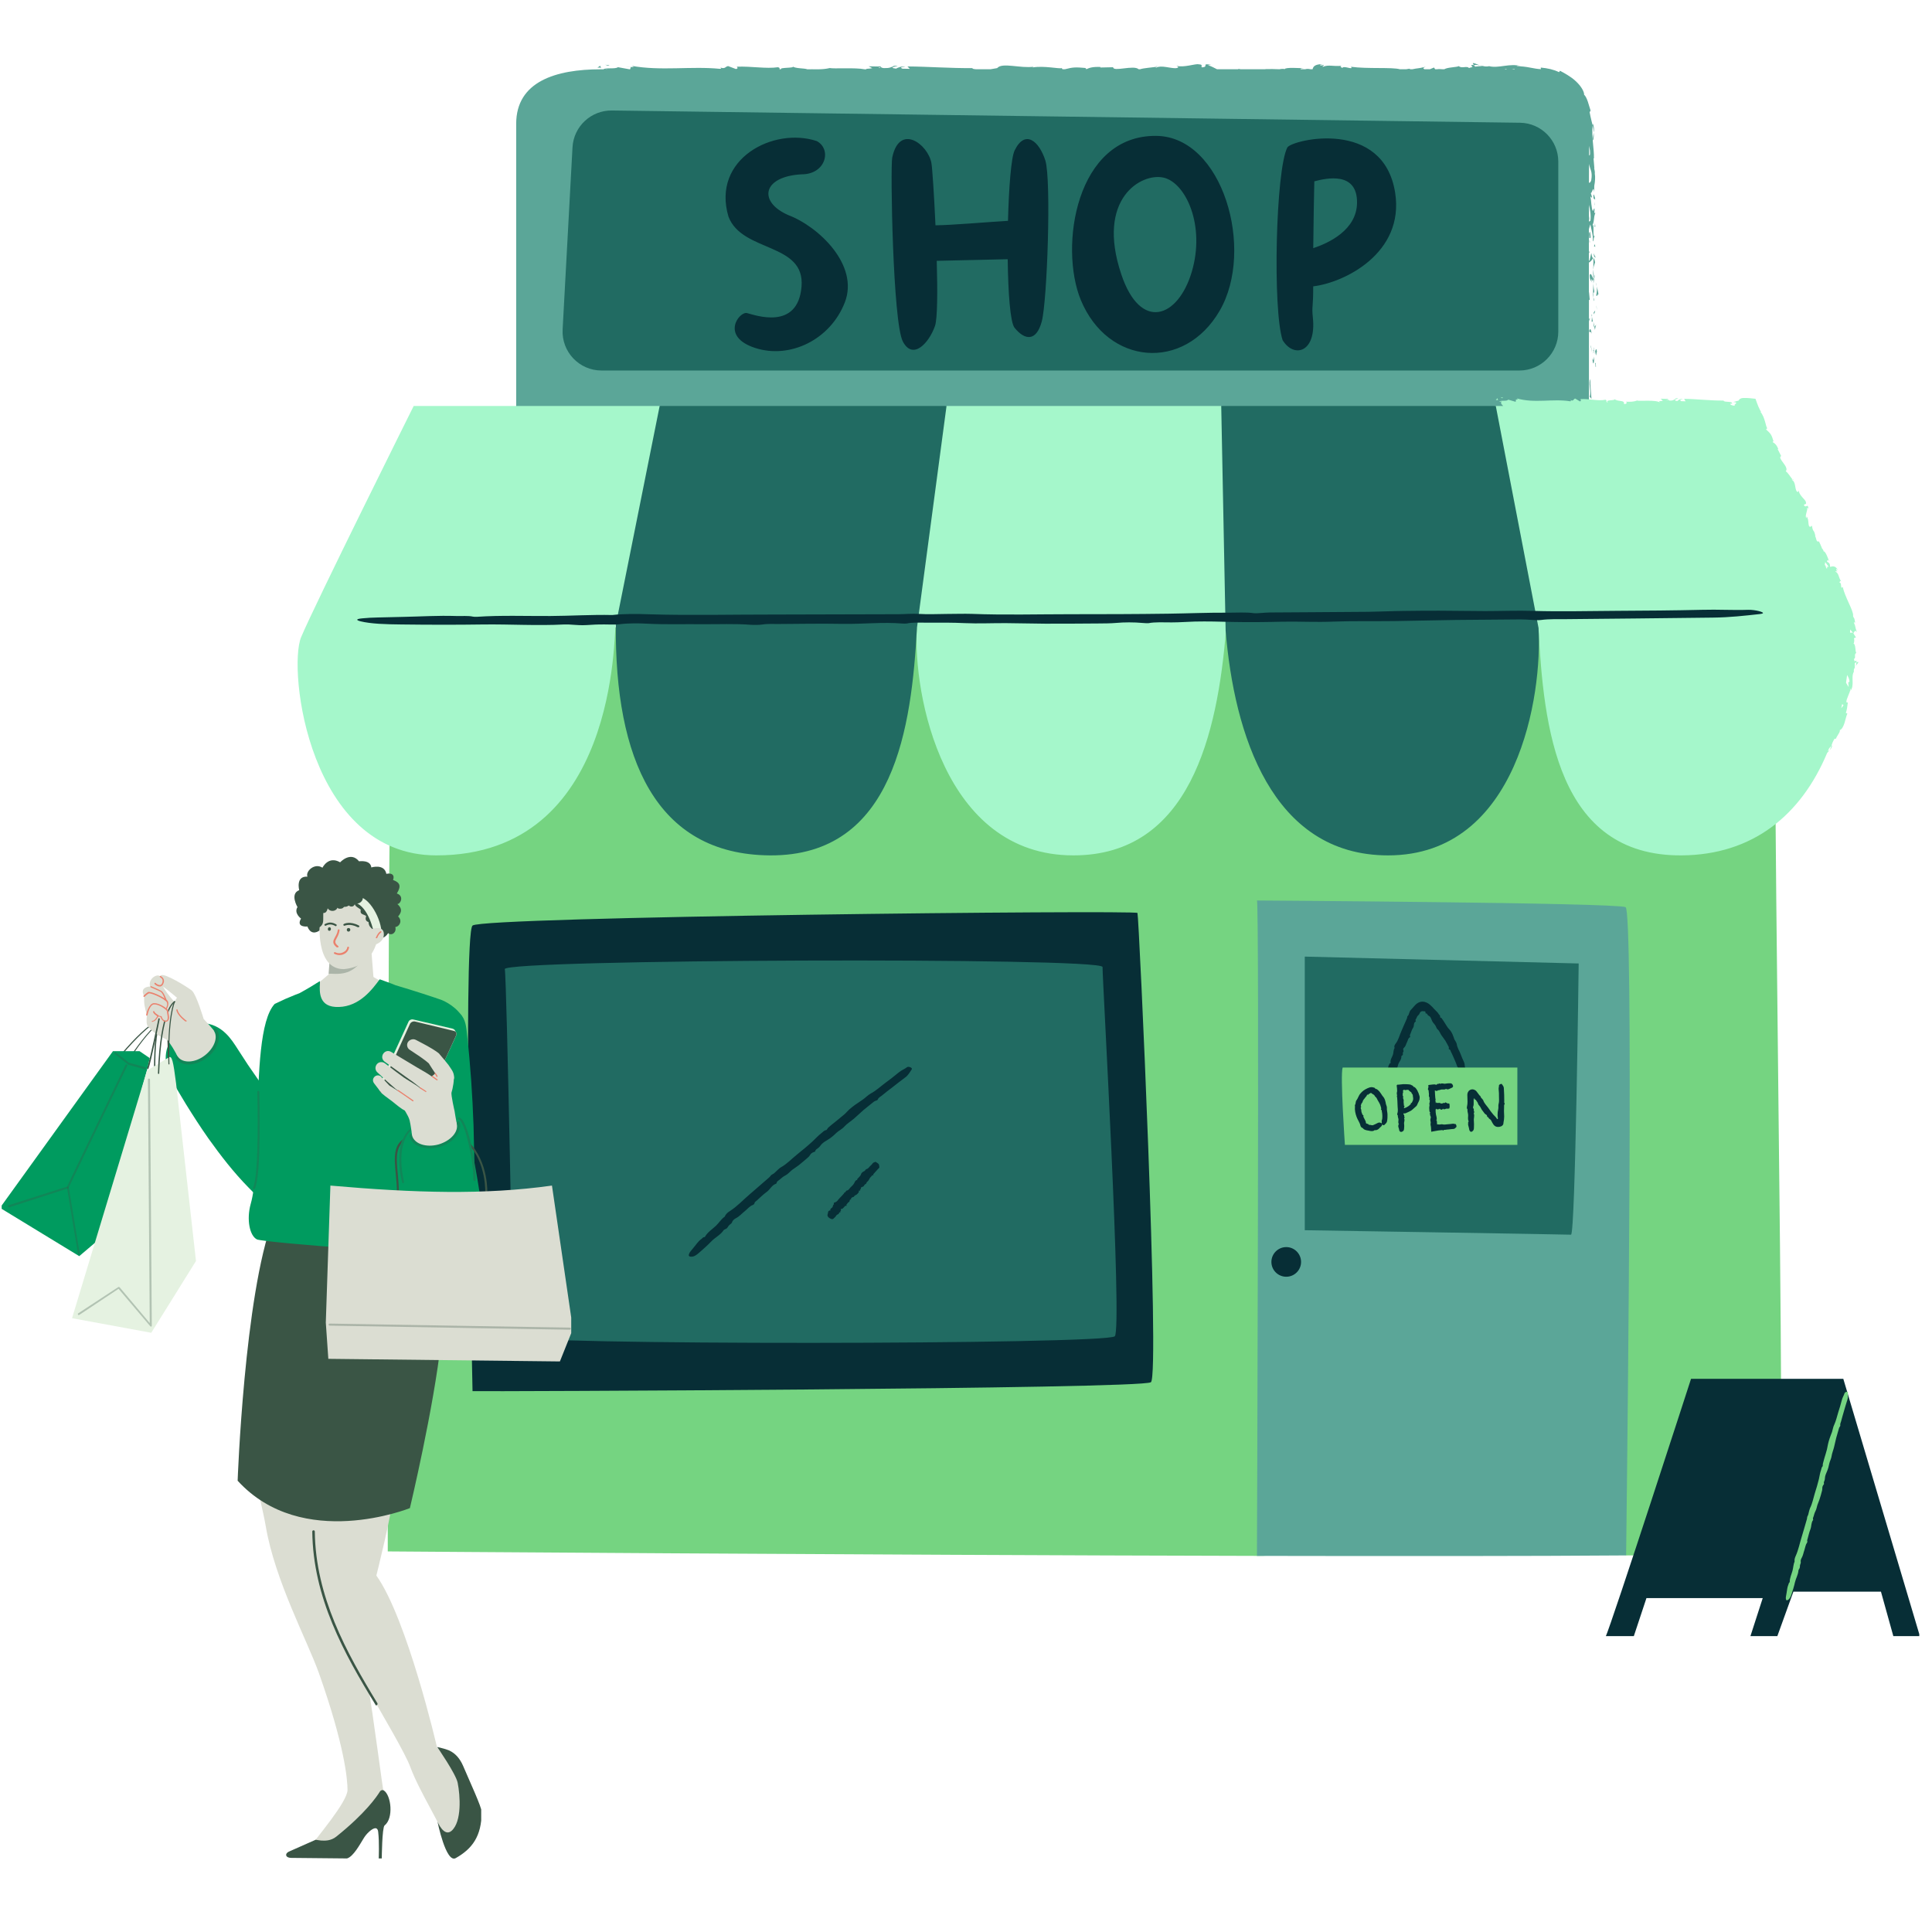 <svg xmlns="http://www.w3.org/2000/svg" xmlns:xlink="http://www.w3.org/1999/xlink" width="151" zoomAndPan="magnify" viewBox="0 0 113.25 113.25" height="151" preserveAspectRatio="xMidYMid meet" version="1.0"><defs><filter x="0%" y="0%" width="100%" height="100%" id="aaf9de4da9"><feColorMatrix values="0 0 0 0 1 0 0 0 0 1 0 0 0 0 1 0 0 0 1 0" color-interpolation-filters="sRGB"/></filter><clipPath id="409c9850fa"><path d="M 30 3.641 L 96 3.641 L 96 92 L 30 92 Z M 30 3.641 " clip-rule="nonzero"/></clipPath><clipPath id="bdcf6db331"><path d="M 27 53 L 112.504 53 L 112.504 95.906 L 27 95.906 Z M 27 53 " clip-rule="nonzero"/></clipPath><mask id="4e48e2eaf7"><g filter="url(#aaf9de4da9)"><rect x="-11.325" width="135.9" fill="#000000" y="-11.325" height="135.9" fill-opacity="0.3"/></g></mask><clipPath id="b8997e16b2"><path d="M 0.074 0.551 L 2.934 0.551 L 2.934 2.223 L 0.074 2.223 Z M 0.074 0.551 " clip-rule="nonzero"/></clipPath><clipPath id="5b881a3c9a"><rect x="0" width="3" y="0" height="3"/></clipPath><clipPath id="9f62d7a65d"><path d="M 14 82 L 23 82 L 23 108.953 L 14 108.953 Z M 14 82 " clip-rule="nonzero"/></clipPath><clipPath id="8b12e4ef2f"><path d="M 25 102 L 28.207 102 L 28.207 108.953 L 25 108.953 Z M 25 102 " clip-rule="nonzero"/></clipPath><clipPath id="f7d4820210"><path d="M 16 104 L 23 104 L 23 108.953 L 16 108.953 Z M 16 104 " clip-rule="nonzero"/></clipPath><clipPath id="dbf5488766"><path d="M 13.914 71.504 L 26 71.504 L 26 90 L 13.914 90 Z M 13.914 71.504 " clip-rule="nonzero"/></clipPath><mask id="5c0dc1a4c7"><g filter="url(#aaf9de4da9)"><rect x="-11.325" width="135.9" fill="#000000" y="-11.325" height="135.9" fill-opacity="0.3"/></g></mask><clipPath id="aa663c202c"><path d="M 1 0.566 L 4 0.566 L 4 2.473 L 1 2.473 Z M 1 0.566 " clip-rule="nonzero"/></clipPath><clipPath id="33f1002afd"><rect x="0" width="5" y="0" height="3"/></clipPath><mask id="ca3cba37bf"><g filter="url(#aaf9de4da9)"><rect x="-11.325" width="135.9" fill="#000000" y="-11.325" height="135.9" fill-opacity="0.3"/></g></mask><clipPath id="8905ac9407"><path d="M 0.465 0.328 L 1.895 0.328 L 1.895 4.379 L 0.465 4.379 Z M 0.465 0.328 " clip-rule="nonzero"/></clipPath><clipPath id="7c36188f56"><rect x="0" width="2" y="0" height="5"/></clipPath><mask id="935fbe0111"><g filter="url(#aaf9de4da9)"><rect x="-11.325" width="135.9" fill="#000000" y="-11.325" height="135.9" fill-opacity="0.3"/></g></mask><clipPath id="27f3be384e"><path d="M 0.367 0.043 L 1.32 0.043 L 1.32 3.617 L 0.367 3.617 Z M 0.367 0.043 " clip-rule="nonzero"/></clipPath><clipPath id="c6c8723c00"><rect x="0" width="2" y="0" height="4"/></clipPath><clipPath id="0c2bcf6741"><path d="M 19 69 L 33.484 69 L 33.484 80 L 19 80 Z M 19 69 " clip-rule="nonzero"/></clipPath><clipPath id="bce58f7368"><path d="M 19 77 L 33.484 77 L 33.484 79 L 19 79 Z M 19 77 " clip-rule="nonzero"/></clipPath><mask id="6eede6001f"><g filter="url(#aaf9de4da9)"><rect x="-11.325" width="135.9" fill="#000000" y="-11.325" height="135.9" fill-opacity="0.3"/></g></mask><clipPath id="f4e980799c"><path d="M 0.074 0.488 L 14.484 0.488 L 14.484 1 L 0.074 1 Z M 0.074 0.488 " clip-rule="nonzero"/></clipPath><clipPath id="d0e3101e7a"><rect x="0" width="15" y="0" height="2"/></clipPath><mask id="2a417e7cec"><g filter="url(#aaf9de4da9)"><rect x="-11.325" width="135.9" fill="#000000" y="-11.325" height="135.9" fill-opacity="0.3"/></g></mask><clipPath id="e30869cb55"><path d="M 0.543 0.66 L 1.496 0.66 L 1.496 6.855 L 0.543 6.855 Z M 0.543 0.66 " clip-rule="nonzero"/></clipPath><clipPath id="b460ffab03"><rect x="0" width="2" y="0" height="7"/></clipPath><clipPath id="232074b6a8"><path d="M 0.098 61 L 9 61 L 9 74 L 0.098 74 Z M 0.098 61 " clip-rule="nonzero"/></clipPath><mask id="efaa6aaf3d"><g filter="url(#aaf9de4da9)"><rect x="-11.325" width="135.9" fill="#000000" y="-11.325" height="135.9" fill-opacity="0.3"/></g></mask><clipPath id="c11aaa11d5"><path d="M 0.293 1 L 5 1 L 5 15.965 L 0.293 15.965 Z M 0.293 1 " clip-rule="nonzero"/></clipPath><clipPath id="59abb0c5b4"><rect x="0" width="6" y="0" height="16"/></clipPath><mask id="de7a208bf0"><g filter="url(#aaf9de4da9)"><rect x="-11.325" width="135.9" fill="#000000" y="-11.325" height="135.9" fill-opacity="0.3"/></g></mask><clipPath id="c5061b7a2e"><path d="M 0.016 0.082 L 3 0.082 L 3 2.703 L 0.016 2.703 Z M 0.016 0.082 " clip-rule="nonzero"/></clipPath><clipPath id="8aee6a1ade"><rect x="0" width="4" y="0" height="3"/></clipPath><mask id="b38fc3ba21"><g filter="url(#aaf9de4da9)"><rect x="-11.325" width="135.9" fill="#000000" y="-11.325" height="135.9" fill-opacity="0.3"/></g></mask><clipPath id="5f19f0a2d3"><path d="M 0.438 0.512 L 2.82 0.512 L 2.82 1.941 L 0.438 1.941 Z M 0.438 0.512 " clip-rule="nonzero"/></clipPath><clipPath id="6d9be49942"><rect x="0" width="3" y="0" height="2"/></clipPath><clipPath id="b40cc13305"><path d="M 0.098 62 L 8 62 L 8 72 L 0.098 72 Z M 0.098 62 " clip-rule="nonzero"/></clipPath><mask id="3a8e924027"><g filter="url(#aaf9de4da9)"><rect x="-11.325" width="135.9" fill="#000000" y="-11.325" height="135.9" fill-opacity="0.3"/></g></mask><clipPath id="f8bb4cf7a5"><path d="M 0.238 0.227 L 7.629 0.227 L 7.629 9 L 0.238 9 Z M 0.238 0.227 " clip-rule="nonzero"/></clipPath><clipPath id="940e58361c"><rect x="0" width="8" y="0" height="10"/></clipPath><mask id="49308663b5"><g filter="url(#aaf9de4da9)"><rect x="-11.325" width="135.9" fill="#000000" y="-11.325" height="135.9" fill-opacity="0.3"/></g></mask><clipPath id="5ef04588be"><path d="M 0.816 0.379 L 1.77 0.379 L 1.77 4.672 L 0.816 4.672 Z M 0.816 0.379 " clip-rule="nonzero"/></clipPath><clipPath id="b946cefd84"><rect x="0" width="2" y="0" height="5"/></clipPath></defs><path fill="#75d481" d="M 104.238 35.113 C 103.605 35.113 104.848 90.328 104.238 90.941 C 104.113 91.066 100.695 91.141 95.324 91.176 C 85.988 80.824 82.008 91.219 73.684 91.203 C 50.547 91.152 22.73 90.941 22.73 90.941 C 22.73 90.941 22.73 47.441 22.891 47.117 C 40.34 21.262 104.867 35.113 104.238 35.113 Z M 104.238 35.113 " fill-opacity="1" fill-rule="nonzero"/><g clip-path="url(#409c9850fa)"><path fill="#5ba698" d="M 93.141 18.832 C 93.164 18.746 93.191 18.672 93.207 18.641 C 93.184 18.664 93.16 18.684 93.141 18.711 C 93.141 18.332 93.141 17.949 93.141 17.566 C 93.156 17.582 93.172 17.578 93.188 17.594 L 93.145 17.125 L 93.137 17.145 C 93.137 16.551 93.137 15.965 93.137 15.391 C 93.227 15.348 93.32 15.242 93.391 15.125 C 93.355 15.117 93.324 15.117 93.281 14.832 C 93.246 14.918 93.195 15.336 93.137 15.281 C 93.137 15.137 93.137 14.992 93.137 14.848 C 93.152 14.82 93.168 14.785 93.18 14.73 C 93.164 14.754 93.152 14.758 93.137 14.75 C 93.137 14.293 93.137 13.848 93.137 13.43 L 93.219 13.152 C 93.277 13.441 93.402 13.797 93.367 14.156 C 93.484 13.992 93.352 14.074 93.488 13.82 C 93.32 14.039 93.496 12.902 93.316 13.258 C 93.477 12.996 93.387 12.805 93.52 12.465 C 93.48 12.477 93.445 12.586 93.465 12.285 C 93.453 12.273 93.438 12.238 93.43 12.219 C 93.434 12.211 93.434 12.207 93.434 12.199 C 93.434 12.203 93.43 12.211 93.43 12.215 C 93.426 12.203 93.422 12.203 93.43 12.219 C 93.41 12.293 93.391 12.352 93.371 12.371 C 93.277 12.223 93.281 11.746 93.234 11.586 C 93.254 11.406 93.281 11.66 93.324 11.562 L 93.25 11.32 C 93.34 11.297 93.398 10.844 93.449 11.266 L 93.453 10.891 C 93.5 10.664 93.52 10.363 93.484 10.176 C 93.508 10 93.395 9.727 93.461 9.883 L 93.41 9.289 L 93.434 9.281 C 93.445 8.684 93.289 8.066 93.355 7.344 C 93.309 7.141 93.246 6.93 93.18 6.574 L 93.238 6.484 C 93.188 6.352 93.141 6.141 93.074 5.953 C 93.008 5.762 92.926 5.598 92.859 5.562 C 92.871 5.371 92.672 5.035 92.367 4.758 C 92.066 4.473 91.676 4.277 91.445 4.148 L 91.387 4.23 C 91.066 4.074 90.73 4 90.316 3.961 L 90.324 4.055 C 90.234 4.051 90.137 4.039 90.027 4.023 C 89.922 4.004 89.805 3.984 89.68 3.961 C 89.438 3.914 89.16 3.879 88.898 3.883 C 88.934 3.848 89.066 3.855 89.164 3.883 C 88.531 3.68 87.855 4.023 87.289 3.879 C 87.148 3.91 87.047 3.898 86.949 3.875 C 86.961 3.875 86.973 3.875 86.984 3.871 C 86.969 3.871 86.945 3.871 86.926 3.871 C 86.867 3.855 86.801 3.84 86.73 3.824 C 86.789 3.844 86.848 3.863 86.895 3.871 C 86.789 3.875 86.625 3.887 86.465 3.906 L 86.398 3.812 C 86.387 3.812 86.375 3.816 86.363 3.816 C 86.203 3.781 86.238 3.859 86.32 3.93 C 86.242 3.945 86.168 3.965 86.109 3.988 C 85.98 3.836 85.688 4.039 85.512 3.875 C 85.414 3.945 84.84 3.938 84.664 4.059 C 84.629 4.059 84.59 4.059 84.555 4.059 C 84.445 4.051 84.336 4.043 84.234 4.059 C 84.199 4.059 84.164 4.059 84.125 4.059 L 84.059 3.957 L 83.816 4.059 C 83.711 4.059 83.605 4.059 83.5 4.059 C 83.406 4.016 83.406 3.977 83.57 3.914 C 83.082 4.035 83.09 3.988 82.797 4.059 C 82.746 4.059 82.691 4.059 82.641 4.059 L 82.648 4.027 C 82.586 4.031 82.508 4.043 82.43 4.059 C 82.309 4.059 82.18 4.059 82.055 4.059 C 81.617 3.93 80.152 4.047 79.188 3.914 C 79.383 4.141 78.727 3.812 78.688 3.988 C 78.633 3.934 78.492 3.906 78.652 3.855 C 78.145 3.91 77.891 3.77 77.543 3.918 C 77.484 3.867 77.648 3.84 77.598 3.809 C 77.559 3.82 77.438 3.855 77.387 3.824 C 77.336 3.793 77.461 3.777 77.539 3.758 C 77.051 3.762 76.977 3.914 76.941 4.059 C 76.898 4.059 76.859 4.059 76.82 4.059 C 76.695 4.031 76.602 4.031 76.508 4.059 C 76.418 4.059 76.332 4.059 76.238 4.059 C 76.219 4.035 76.25 4.012 76.426 4.004 C 76.246 3.996 75.324 3.93 75.305 4.055 C 75.246 4.02 75.051 4.043 75.004 4.059 C 74.598 4.051 74.562 4.039 74.164 4.051 L 74.203 4.059 C 73.719 4.059 73.227 4.059 72.727 4.059 C 72.684 4.055 72.641 4.047 72.582 4.035 L 72.594 4.059 C 72.18 4.059 71.762 4.059 71.34 4.059 C 71.156 3.973 70.965 3.855 70.832 3.84 C 70.785 3.824 70.914 3.812 70.984 3.801 C 70.379 3.684 70.906 3.922 70.453 3.949 C 70.371 3.883 70.562 3.781 70.258 3.77 C 70.109 3.715 69.375 3.984 68.961 3.855 C 69.055 3.91 69.145 3.957 68.938 3.996 C 68.613 4.016 68.066 3.805 67.777 3.965 C 67.734 3.953 67.719 3.938 67.719 3.926 C 67.496 3.961 67.035 3.988 66.832 4.059 C 66.805 4.059 66.773 4.059 66.746 4.059 C 66.465 3.789 65.246 4.23 65.25 3.941 L 64.496 3.957 L 64.512 3.926 C 64.031 3.906 63.859 3.977 63.691 4.051 C 63.578 4.027 63.66 4 63.668 3.988 C 63.016 3.93 62.906 3.938 62.422 4.059 C 62.375 4.059 62.328 4.059 62.281 4.059 L 62.238 3.992 C 62.078 4.047 61.219 3.84 60.527 3.953 C 60.535 3.941 60.547 3.922 60.602 3.91 C 59.824 4.023 58.738 3.641 58.453 3.992 L 58.066 4.059 C 57.785 4.059 57.504 4.059 57.219 4.059 C 57.09 4.051 56.992 4.035 57 3.992 C 55.691 4.004 54.414 3.902 53.191 3.895 L 53.332 4.035 L 52.902 4.027 C 52.793 3.996 52.754 3.918 53.059 3.922 C 52.898 3.844 52.547 3.992 52.539 4.023 C 51.941 3.965 52.77 3.855 52.586 3.852 L 52.34 3.863 L 52.395 3.883 C 52.191 3.941 52.176 4 51.809 3.992 C 51.574 3.965 51.688 3.906 51.598 3.902 C 51.598 3.891 51.566 3.887 51.457 3.898 L 50.918 3.887 L 51.133 3.996 C 50.945 4.043 50.738 4.012 50.781 4.062 C 50.75 4.062 50.719 4.062 50.688 4.062 C 50.125 3.949 48.836 4.043 48.641 3.988 C 48.43 4.039 48.215 4.059 47.984 4.062 C 47.891 4.062 47.797 4.062 47.703 4.062 C 47.66 4.062 47.613 4.059 47.57 4.059 C 47.57 4.059 47.574 4.062 47.574 4.062 C 47.492 4.062 47.406 4.062 47.324 4.062 C 47.141 3.988 46.66 4.031 46.445 3.891 C 46.68 4.004 45.652 3.938 45.781 4.062 C 45.754 4.062 45.727 4.062 45.699 4.062 C 45.68 4.027 45.75 3.98 45.602 3.941 C 44.902 4.043 44.059 3.875 43.195 3.91 C 43.18 3.941 43.324 3.996 43.141 4.047 L 42.684 3.875 C 42.512 3.891 42.523 4.07 42.211 3.953 C 42.258 3.98 42.324 4.023 42.207 4.035 C 40.512 3.867 38.742 4.172 37.02 3.859 C 37.254 3.926 37.098 3.93 36.918 3.934 C 37.031 3.949 36.926 4.012 36.938 4.062 C 36.926 4.062 36.914 4.062 36.906 4.062 L 36.219 3.938 C 36.09 4.062 35.48 3.953 35.379 4.062 C 35.312 4.062 35.258 4.062 35.215 4.062 C 32.582 4.062 30.258 4.777 30.258 7.258 C 30.258 9.191 30.258 23.977 30.258 23.977 C 33.297 29.551 93.141 25.75 93.141 25.75 C 93.141 25.75 93.141 22.441 93.141 18.832 Z M 93.398 10.602 C 93.398 10.598 93.398 10.594 93.395 10.59 C 93.43 10.383 93.418 10.453 93.398 10.602 Z M 51.547 3.934 L 51.633 3.961 C 51.441 3.988 51.496 3.961 51.547 3.934 Z M 93.227 12.938 L 93.141 12.992 C 93.141 12.973 93.141 12.953 93.141 12.934 C 93.16 12.848 93.168 12.711 93.141 12.637 C 93.156 12.68 93.152 12.746 93.141 12.816 C 93.141 12.754 93.141 12.691 93.141 12.629 C 93.141 12.633 93.141 12.633 93.141 12.633 C 93.141 12.629 93.141 12.629 93.141 12.629 C 93.141 12.414 93.141 12.207 93.141 12.008 C 93.199 12.273 93.27 12.57 93.227 12.938 Z M 93.273 10.578 C 93.227 10.703 93.18 10.723 93.141 10.711 C 93.141 10.562 93.141 10.43 93.141 10.312 C 93.141 10.078 93.141 9.844 93.145 9.609 C 93.215 9.977 93.363 10.043 93.273 10.578 Z M 93.199 8.82 C 93.223 9.098 93.184 9.121 93.152 9.105 C 93.152 8.918 93.152 8.734 93.152 8.551 C 93.168 8.637 93.184 8.727 93.199 8.82 Z M 88.805 4.027 C 88.789 4.035 88.773 4.047 88.754 4.062 C 88.711 4.062 88.664 4.062 88.617 4.062 Z M 88.289 4.035 L 88.328 4.059 C 88.281 4.059 88.234 4.059 88.184 4.059 C 88.219 4.051 88.25 4.039 88.289 4.035 Z M 35.598 4.047 C 35.59 4.051 35.582 4.055 35.578 4.059 C 35.535 4.059 35.5 4.059 35.461 4.059 Z M 95.32 91.176 C 89.723 91.219 82.004 91.219 73.68 91.203 C 73.68 91.203 73.828 52.785 73.68 52.785 C 73.531 52.785 94.746 52.914 95.289 53.176 C 95.75 53.402 95.426 82.422 95.32 91.176 Z M 93.418 25.91 C 93.398 25.914 93.488 25.809 93.508 26 C 93.492 25.984 93.41 26.023 93.418 25.91 Z M 93.234 24.004 L 93.184 23.758 L 93.266 24.039 Z M 93.289 23.383 L 93.176 23.238 L 93.207 23.188 C 93.258 22.871 93.094 22.395 93.234 22.227 C 93.195 22.496 93.27 22.996 93.289 23.383 Z M 93.52 21.496 C 93.488 21.07 93.48 21.336 93.535 21.277 C 93.531 21.367 93.531 21.418 93.531 21.457 C 93.527 21.469 93.523 21.473 93.52 21.496 Z M 93.531 21.457 C 93.578 21.332 93.539 21.645 93.531 21.457 Z M 93.551 20.836 L 93.504 20.59 C 93.555 20.445 93.586 20.395 93.613 20.648 C 93.59 20.566 93.582 20.785 93.551 20.836 Z M 93.422 20.484 L 93.402 20.355 C 93.438 20.43 93.434 20.461 93.422 20.484 Z M 93.422 20.484 L 93.465 20.754 C 93.438 20.641 93.398 20.586 93.438 20.609 C 93.352 20.523 93.398 20.52 93.422 20.484 Z M 93.344 20.98 C 93.395 21.227 93.41 21.047 93.441 20.906 C 93.461 21.379 93.363 21.449 93.344 20.98 Z M 93.492 19.336 L 93.457 19.152 C 93.496 19.133 93.547 19.035 93.574 19.051 C 93.531 19.062 93.512 19.242 93.492 19.336 Z M 93.406 18.879 L 93.457 19.152 C 93.426 19.168 93.402 19.125 93.406 18.879 Z M 93.352 20.758 L 93.246 20.312 L 93.246 20.227 Z M 93.645 18.164 L 93.578 18.008 L 93.543 17.891 Z M 93.594 16.789 C 93.637 16.934 93.688 17.094 93.699 17.281 C 93.664 17.16 93.625 17.434 93.566 17.316 C 93.613 17.105 93.617 16.941 93.594 16.789 Z M 93.531 16.543 C 93.562 16.625 93.582 16.707 93.594 16.785 C 93.566 16.699 93.543 16.621 93.531 16.543 Z M 93.422 18.414 C 93.422 18.375 93.422 18.34 93.422 18.309 L 93.508 18.203 C 93.484 18.352 93.438 18.395 93.422 18.414 Z M 93.426 18.074 C 93.426 18.109 93.426 18.191 93.422 18.305 L 93.422 18.309 C 93.422 18.176 93.426 18.105 93.426 18.074 Z M 93.422 18.414 C 93.422 18.426 93.422 18.434 93.422 18.441 C 93.41 18.43 93.41 18.426 93.422 18.414 Z M 93.32 19.598 C 93.25 19.355 93.211 19.539 93.152 19.426 C 93.227 19.102 93.273 19.438 93.32 19.598 Z M 93.297 18.863 L 93.316 18.574 L 93.375 18.887 C 93.352 18.809 93.32 18.859 93.297 18.863 Z M 93.324 18.465 L 93.316 18.574 L 93.289 18.43 Z M 93.383 17.125 C 93.383 16.961 93.391 16.789 93.406 16.625 C 93.41 16.777 93.414 16.914 93.453 17.043 C 93.457 17.219 93.406 17.148 93.383 17.125 Z M 93.422 17.629 C 93.426 17.637 93.426 17.648 93.43 17.66 C 93.414 17.66 93.418 17.648 93.422 17.629 Z M 93.406 15.133 L 93.395 15.125 L 93.406 15.102 Z M 93.383 17.125 C 93.383 17.23 93.387 17.332 93.398 17.422 C 93.371 17.352 93.352 17.277 93.367 17.152 C 93.363 17.113 93.371 17.117 93.383 17.125 Z M 93.445 16.336 C 93.457 16.258 93.473 16.188 93.488 16.121 C 93.512 16.141 93.473 16.273 93.445 16.336 Z M 93.449 17.605 C 93.449 17.602 93.449 17.594 93.445 17.59 C 93.461 17.57 93.469 17.566 93.449 17.605 Z M 93.422 17.629 C 93.41 17.57 93.402 17.5 93.395 17.422 C 93.414 17.473 93.434 17.523 93.445 17.59 C 93.438 17.602 93.43 17.613 93.422 17.629 Z M 93.398 15.711 L 93.406 15.133 C 93.434 15.145 93.465 15.184 93.5 15.379 C 93.438 15.559 93.406 15.656 93.395 15.789 L 93.387 15.672 Z M 93.395 15.789 L 93.441 16.352 L 93.438 16.352 C 93.434 16.352 93.43 16.348 93.426 16.344 C 93.414 16.293 93.41 16.156 93.395 16.32 C 93.402 16.332 93.414 16.34 93.426 16.344 C 93.426 16.348 93.426 16.355 93.426 16.355 C 93.422 16.383 93.426 16.375 93.438 16.352 L 93.441 16.352 L 93.441 16.348 C 93.441 16.344 93.445 16.34 93.445 16.336 C 93.43 16.426 93.418 16.523 93.406 16.625 C 93.402 16.531 93.402 16.434 93.387 16.324 C 93.336 16.727 93.27 16.008 93.289 16.566 C 93.254 16.359 93.188 16.465 93.184 16.117 C 93.273 15.945 93.309 16.227 93.395 16.32 C 93.387 16.059 93.383 15.91 93.395 15.789 Z M 93.227 18.621 C 93.223 18.629 93.215 18.633 93.207 18.641 C 93.219 18.621 93.227 18.613 93.227 18.621 Z M 93.41 14.84 L 93.539 15.109 L 93.449 15.047 Z M 93.469 14.305 L 93.516 14.465 L 93.438 14.441 Z M 86.398 3.812 L 86.336 3.73 C 86.312 3.641 86.535 3.754 86.734 3.828 C 86.645 3.809 86.539 3.797 86.398 3.812 Z M 93.422 7.77 C 93.43 7.898 93.426 8.043 93.402 8.223 C 93.328 8.168 93.395 7.992 93.422 7.77 Z M 67.715 3.926 C 67.715 3.91 67.746 3.891 67.832 3.875 C 67.852 3.898 67.801 3.914 67.715 3.926 Z M 93.422 7.77 C 93.414 7.609 93.391 7.477 93.355 7.344 C 93.359 7.309 93.359 7.277 93.363 7.246 C 93.449 7.418 93.445 7.605 93.422 7.77 Z M 36.918 3.934 C 36.832 3.934 36.738 3.934 36.684 3.938 C 36.805 3.93 36.875 3.926 36.918 3.934 Z M 93.477 12.008 C 93.484 12.027 93.48 12.137 93.477 12.008 Z M 93.461 12.035 C 93.457 12.098 93.445 12.152 93.438 12.199 C 93.449 12.113 93.457 12.062 93.461 12.035 Z M 93.469 12.285 C 93.473 12.254 93.477 12.219 93.477 12.172 C 93.492 12.289 93.48 12.301 93.469 12.285 Z M 93.461 12.035 C 93.469 11.969 93.473 11.902 93.473 11.828 C 93.473 11.914 93.477 11.969 93.477 12.008 C 93.473 12 93.469 12.012 93.461 12.035 Z M 93.516 13.305 C 93.508 13.262 93.48 13.301 93.461 13.305 C 93.477 13.238 93.496 13.191 93.492 13.055 Z M 93.52 13.336 L 93.516 13.305 C 93.516 13.312 93.52 13.324 93.52 13.336 Z M 93.168 13.949 C 93.168 13.961 93.168 13.973 93.168 13.984 C 93.152 13.789 93.125 13.613 93.207 13.594 C 93.242 13.801 93.277 14.008 93.168 13.949 Z M 93.172 14.211 C 93.176 14.148 93.172 14.09 93.172 14.027 C 93.18 14.137 93.219 14.23 93.172 14.211 Z M 93.48 11.695 C 93.512 11.645 93.391 11.68 93.41 11.586 C 93.355 11.078 93.578 11.797 93.48 11.695 Z M 35.641 3.859 L 35.477 3.793 L 35.734 3.836 Z M 35.02 3.969 L 35.176 3.855 L 35.238 3.98 C 35.191 3.953 35.078 3.965 35.02 3.969 Z M 35.02 3.969 " fill-opacity="1" fill-rule="nonzero"/></g><path fill="#216b62" d="M 92.539 56.477 C 92.539 56.477 92.344 72.387 92.09 72.375 C 91.836 72.359 76.484 72.113 76.484 72.113 L 76.484 56.074 Z M 92.539 56.477 " fill-opacity="1" fill-rule="nonzero"/><g clip-path="url(#bdcf6db331)"><path fill="#072e36" d="M 66.676 53.516 C 66.766 53.695 68 80.617 67.465 81.023 C 66.934 81.43 28.273 81.57 27.699 81.547 C 27.699 81.547 27.105 54.781 27.699 54.254 C 28.297 53.727 66.586 53.336 66.676 53.516 Z M 108.051 80.824 L 99.125 80.824 C 99.125 80.824 94.5 95.113 94.098 95.996 L 95.742 95.996 L 96.512 93.676 L 103.328 93.676 L 102.578 95.996 L 104.152 95.996 L 105.125 93.301 L 110.258 93.301 L 111.008 95.996 L 112.566 95.996 Z M 85.602 61.746 C 85.531 61.57 85.422 61.414 85.395 61.215 C 85.379 61.109 85.301 61.023 85.254 60.926 C 85.215 60.828 85.188 60.727 85.145 60.633 C 85.113 60.555 85.07 60.484 85.023 60.418 C 84.977 60.352 84.914 60.305 84.867 60.238 C 84.793 60.133 84.73 60.023 84.66 59.914 C 84.609 59.84 84.562 59.758 84.508 59.688 C 84.484 59.656 84.406 59.645 84.414 59.621 C 84.441 59.531 84.375 59.504 84.344 59.457 C 84.281 59.336 84.168 59.258 84.078 59.156 C 84.004 59.074 83.922 58.98 83.816 58.891 C 83.715 58.805 83.562 58.715 83.379 58.715 C 83.195 58.715 83.039 58.82 82.945 58.926 C 82.844 59.031 82.773 59.133 82.68 59.223 C 82.637 59.266 82.625 59.34 82.602 59.387 C 82.578 59.441 82.574 59.512 82.523 59.547 C 82.473 59.582 82.496 59.641 82.477 59.684 C 82.359 59.934 82.262 60.191 82.145 60.445 C 82.031 60.691 81.98 60.965 81.801 61.188 C 81.754 61.254 81.707 61.332 81.75 61.43 C 81.668 61.551 81.695 61.703 81.648 61.832 C 81.598 61.984 81.48 62.117 81.516 62.301 C 81.52 62.309 81.508 62.32 81.5 62.324 C 81.43 62.332 81.449 62.383 81.426 62.414 C 81.352 62.516 81.375 62.645 81.359 62.762 C 81.352 62.816 81.344 62.875 81.34 62.934 C 81.332 62.969 81.348 63.012 81.367 63.051 C 81.391 63.105 81.453 63.125 81.523 63.117 C 81.676 63.102 81.73 63.016 81.773 62.922 C 81.844 62.758 81.914 62.59 81.953 62.418 C 81.996 62.246 82.16 62.117 82.145 61.926 C 82.145 61.918 82.148 61.906 82.156 61.898 C 82.18 61.875 82.219 61.855 82.23 61.828 C 82.242 61.793 82.223 61.75 82.23 61.715 C 82.242 61.668 82.293 61.625 82.27 61.586 C 82.227 61.504 82.266 61.441 82.309 61.406 C 82.41 61.312 82.418 61.188 82.48 61.082 C 82.531 60.988 82.527 60.871 82.641 60.805 C 82.66 60.797 82.672 60.758 82.656 60.738 C 82.621 60.688 82.656 60.656 82.668 60.625 C 82.719 60.496 82.758 60.355 82.836 60.242 C 82.91 60.129 82.84 59.957 82.984 59.879 C 82.996 59.871 83.004 59.855 82.996 59.852 C 82.941 59.785 82.996 59.75 83.016 59.707 C 83.047 59.637 83.078 59.555 83.141 59.508 C 83.207 59.461 83.215 59.375 83.258 59.328 C 83.301 59.281 83.355 59.273 83.375 59.273 C 83.398 59.273 83.391 59.266 83.422 59.273 C 83.434 59.277 83.445 59.289 83.484 59.281 C 83.527 59.27 83.57 59.305 83.562 59.371 C 83.562 59.387 83.562 59.41 83.566 59.406 C 83.648 59.387 83.656 59.445 83.688 59.492 C 83.715 59.535 83.777 59.551 83.812 59.582 C 83.871 59.641 83.895 59.723 83.926 59.797 C 83.965 59.902 84.039 59.992 84.113 60.074 C 84.184 60.156 84.188 60.27 84.273 60.344 C 84.379 60.43 84.414 60.566 84.488 60.676 C 84.562 60.789 84.652 60.891 84.723 61.004 C 84.797 61.121 84.852 61.246 84.922 61.367 C 84.945 61.41 84.902 61.492 84.941 61.504 C 85.023 61.527 85.023 61.59 85.047 61.641 C 85.113 61.77 85.172 61.906 85.23 62.039 C 85.297 62.191 85.367 62.348 85.418 62.504 C 85.453 62.613 85.566 62.668 85.652 62.742 C 85.66 62.746 85.676 62.75 85.688 62.75 C 85.754 62.75 85.902 62.629 85.883 62.582 C 85.848 62.488 85.871 62.375 85.824 62.277 C 85.738 62.102 85.672 61.922 85.602 61.746 Z M 85.602 61.746 " fill-opacity="1" fill-rule="nonzero"/></g><path fill="#75d481" d="M 78.703 62.578 L 88.945 62.578 L 88.945 67.109 L 78.836 67.109 C 78.836 67.109 78.551 63.043 78.703 62.578 Z M 108.316 81.594 C 108.285 81.555 108.145 81.602 108.125 81.664 C 108.082 81.801 108.004 81.918 107.969 82.055 C 107.906 82.305 107.832 82.547 107.754 82.789 C 107.68 83.031 107.625 83.285 107.516 83.52 C 107.453 83.645 107.434 83.797 107.391 83.934 C 107.344 84.066 107.289 84.195 107.246 84.324 C 107.211 84.43 107.18 84.539 107.156 84.645 C 107.129 84.746 107.121 84.852 107.094 84.953 C 107.051 85.117 107 85.285 106.949 85.449 C 106.918 85.57 106.879 85.688 106.852 85.809 C 106.84 85.855 106.855 85.938 106.836 85.953 C 106.77 86.016 106.773 86.098 106.746 86.172 C 106.684 86.344 106.66 86.523 106.621 86.699 C 106.551 86.988 106.465 87.27 106.375 87.555 C 106.289 87.836 106.238 88.133 106.102 88.402 C 106.07 88.469 106.059 88.547 106.035 88.621 C 106.012 88.699 106.004 88.789 105.965 88.855 C 105.922 88.922 105.934 88.98 105.918 89.043 C 105.809 89.406 105.711 89.773 105.598 90.137 C 105.488 90.492 105.418 90.859 105.262 91.203 C 105.219 91.301 105.176 91.418 105.195 91.531 C 105.121 91.707 105.121 91.898 105.07 92.082 C 105.012 92.293 104.91 92.5 104.91 92.727 C 104.91 92.734 104.902 92.754 104.895 92.762 C 104.844 92.789 104.852 92.855 104.828 92.898 C 104.762 93.051 104.758 93.211 104.727 93.367 C 104.715 93.441 104.699 93.52 104.688 93.594 C 104.676 93.641 104.68 93.695 104.688 93.742 C 104.695 93.805 104.738 93.82 104.789 93.793 C 104.906 93.734 104.965 93.602 105.008 93.473 C 105.086 93.234 105.164 92.996 105.215 92.758 C 105.27 92.516 105.406 92.305 105.422 92.055 C 105.422 92.043 105.43 92.027 105.434 92.016 C 105.457 91.977 105.484 91.941 105.496 91.902 C 105.512 91.855 105.504 91.801 105.512 91.75 C 105.523 91.691 105.566 91.621 105.559 91.574 C 105.535 91.48 105.57 91.391 105.609 91.324 C 105.695 91.176 105.715 91.008 105.773 90.852 C 105.82 90.715 105.832 90.559 105.922 90.438 C 105.938 90.414 105.949 90.363 105.941 90.344 C 105.918 90.289 105.949 90.238 105.961 90.188 C 106.012 90.004 106.055 89.812 106.125 89.633 C 106.191 89.461 106.16 89.266 106.273 89.109 C 106.281 89.098 106.285 89.078 106.285 89.07 C 106.246 89.008 106.293 88.941 106.312 88.879 C 106.34 88.773 106.371 88.668 106.426 88.562 C 106.48 88.461 106.496 88.328 106.535 88.211 C 106.574 88.098 106.625 87.992 106.66 87.879 C 106.711 87.727 106.754 87.574 106.793 87.422 C 106.809 87.367 106.824 87.316 106.82 87.246 C 106.816 87.18 106.84 87.09 106.895 87.027 C 106.906 87.016 106.922 86.984 106.922 86.98 C 106.887 86.906 106.93 86.836 106.953 86.77 C 106.977 86.695 106.969 86.625 106.984 86.555 C 107.008 86.445 107.055 86.344 107.098 86.242 C 107.16 86.098 107.199 85.941 107.23 85.785 C 107.262 85.641 107.34 85.516 107.363 85.363 C 107.387 85.184 107.465 85.008 107.508 84.828 L 107.637 84.281 L 107.797 83.723 C 107.812 83.656 107.883 83.598 107.875 83.555 C 107.855 83.465 107.898 83.398 107.918 83.324 C 107.969 83.121 108.031 82.926 108.086 82.727 C 108.152 82.504 108.215 82.277 108.289 82.055 C 108.336 81.906 108.316 81.77 108.32 81.625 C 108.324 81.613 108.32 81.602 108.316 81.594 Z M 108.316 81.594 " fill-opacity="1" fill-rule="nonzero"/><path fill="#a5f7cb" d="M 108.777 39.035 C 108.801 38.98 108.82 38.914 108.816 38.828 L 108.902 38.801 C 108.992 38.797 108.863 38.922 108.777 39.035 Z M 105.133 28.129 C 105.098 28.09 105.074 28.078 105.059 28.086 C 105.09 28.129 105.121 28.148 105.133 28.129 Z M 107.395 43.688 C 107.379 43.703 107.367 43.719 107.352 43.73 C 107.324 43.809 107.301 43.887 107.246 43.969 C 107.328 43.898 107.395 43.812 107.395 43.688 Z M 88.691 23.426 C 88.723 23.418 88.781 23.418 88.832 23.418 C 88.809 23.414 88.766 23.414 88.691 23.426 Z M 108.719 39.129 C 108.73 39.102 108.75 39.07 108.777 39.035 C 108.758 39.074 108.738 39.113 108.715 39.148 C 108.715 39.164 108.711 39.176 108.707 39.188 C 108.707 39.18 108.707 39.172 108.707 39.164 C 108.676 39.219 108.656 39.281 108.672 39.371 C 108.48 39.691 108.734 40.18 108.457 40.516 C 108.488 40.465 108.516 40.387 108.484 40.355 C 108.422 40.676 108.219 40.957 108.23 41.168 L 108.316 41.18 C 108.285 41.418 108.266 41.605 108.199 41.789 L 108.289 41.828 C 108.227 41.957 108.184 42.176 108.121 42.379 C 108.055 42.578 107.973 42.754 107.844 42.797 C 107.895 42.895 107.664 43.145 107.621 43.301 L 107.535 43.305 C 107.426 43.484 107.387 43.605 107.348 43.73 C 107.293 43.777 107.246 43.832 107.207 43.887 C 107.184 43.938 107.164 43.992 107.145 44.043 C 107.172 44.023 107.211 43.996 107.246 43.969 C 107.211 44.02 107.164 44.074 107.105 44.133 C 105.582 47.77 102.758 50.109 98.578 50.141 C 91.25 50.195 90.488 42.559 90.18 36.801 L 71.855 36.57 L 71.863 36.969 C 71.367 43.016 69.75 50.141 62.918 50.141 C 55.281 50.141 53.508 40.691 53.746 36.805 C 53.746 36.805 36.359 36.434 36.094 36.625 C 35.957 37.07 36.277 50.141 25.578 50.141 C 18.109 50.141 16.859 39.246 17.652 37.348 C 18.445 35.449 24.25 23.797 24.25 23.797 L 38.668 23.797 L 44.801 27.992 L 55.484 23.797 L 71.582 23.797 L 76.742 27.773 L 87.676 23.797 L 88.113 23.797 C 88.02 23.703 87.93 23.613 88.031 23.531 L 87.891 23.555 C 87.938 23.434 88.328 23.551 88.406 23.426 L 88.848 23.555 C 88.832 23.508 88.906 23.438 88.836 23.422 C 88.941 23.422 89.035 23.414 88.895 23.348 C 89.941 23.66 91.02 23.355 92.047 23.523 C 92.117 23.512 92.078 23.469 92.051 23.441 C 92.242 23.559 92.23 23.375 92.336 23.363 L 92.613 23.531 C 92.727 23.48 92.637 23.43 92.645 23.395 C 93.172 23.363 93.684 23.527 94.109 23.43 C 94.246 23.488 94.078 23.566 94.258 23.59 C 94.016 23.41 94.781 23.504 94.625 23.379 C 94.797 23.57 95.266 23.422 95.188 23.68 C 95.402 23.695 95.367 23.57 95.305 23.547 C 95.555 23.555 95.754 23.559 95.957 23.477 C 96.094 23.535 97.09 23.41 97.316 23.605 C 97.164 23.48 97.324 23.539 97.473 23.484 L 97.34 23.371 L 97.668 23.383 C 97.734 23.371 97.754 23.379 97.754 23.387 C 97.809 23.395 97.738 23.453 97.879 23.48 C 98.102 23.488 98.113 23.426 98.238 23.367 L 98.203 23.352 L 98.352 23.34 C 98.465 23.344 97.957 23.453 98.32 23.512 C 98.328 23.48 98.543 23.332 98.637 23.41 C 98.453 23.406 98.477 23.484 98.547 23.516 L 98.805 23.523 L 98.719 23.379 C 99.465 23.387 100.238 23.488 101.035 23.48 C 101.023 23.605 101.598 23.488 101.527 23.672 L 101.496 23.656 C 101.301 23.672 101.551 23.801 101.711 23.777 C 101.547 23.719 102.008 23.594 101.605 23.566 L 101.918 23.48 C 101.941 23.426 101.98 23.387 102.027 23.367 C 102.051 23.355 102.078 23.344 102.105 23.34 C 102.121 23.336 102.137 23.332 102.152 23.332 C 102.172 23.328 102.199 23.328 102.223 23.328 C 102.43 23.32 102.672 23.352 102.902 23.375 C 102.957 23.531 103.012 23.684 103.07 23.824 C 103.098 23.895 103.129 23.961 103.164 24.027 L 103.188 24.07 L 103.207 24.102 C 103.223 24.121 103.234 24.141 103.25 24.16 C 103.223 24.133 103.203 24.133 103.191 24.137 C 103.473 24.469 103.504 25.031 103.594 25.098 L 103.523 25.172 C 103.809 25.434 103.84 25.469 103.965 25.883 C 103.945 25.883 103.902 25.848 103.914 25.918 C 104.02 25.98 104.129 26.047 104.238 26.32 L 104.203 26.324 L 104.41 26.734 C 104.141 26.855 104.91 27.367 104.676 27.629 C 104.789 27.676 104.957 27.969 105.059 28.086 C 105.047 28.09 105.039 28.105 105.039 28.133 C 105.258 28.227 105.207 28.617 105.309 28.785 C 105.395 28.887 105.418 28.816 105.441 28.742 C 105.434 29.023 105.859 29.312 105.852 29.418 C 105.918 29.594 105.777 29.527 105.738 29.602 C 105.879 29.84 105.965 29.445 106.012 29.832 C 105.98 29.797 105.938 29.73 105.934 29.766 C 105.973 29.906 105.77 30.277 105.891 30.375 L 105.898 30.27 C 106.078 30.469 105.934 30.922 106.137 30.875 L 106.211 30.812 C 106.285 31.266 106.32 30.969 106.414 31.418 L 106.395 31.422 C 106.496 31.59 106.434 31.734 106.609 31.758 L 106.602 31.688 C 106.711 31.902 106.711 31.93 106.809 32.156 C 106.836 32.176 106.906 32.273 106.891 32.32 C 107.008 32.277 107.184 32.816 107.227 32.918 C 107.125 32.746 107.117 32.855 107.094 32.926 C 107.234 32.988 107.277 33.055 107.277 33.23 C 107.43 33.188 107.594 33.145 107.734 33.43 C 107.691 33.395 107.648 33.332 107.633 33.371 C 107.617 33.414 107.68 33.465 107.699 33.484 C 107.688 33.527 107.621 33.445 107.586 33.5 C 107.812 33.629 107.75 33.828 107.93 34.086 C 107.848 34.016 107.855 34.105 107.82 34.16 C 107.988 34.105 107.859 34.605 108.016 34.402 C 108.148 35.012 108.648 35.789 108.625 36.078 C 108.609 36.129 108.656 36.191 108.699 36.266 C 108.715 36.34 108.742 36.441 108.742 36.496 L 108.664 36.48 C 108.801 36.781 108.715 36.711 108.852 37.066 C 108.762 36.918 108.723 36.977 108.641 37.121 L 108.793 37.367 L 108.672 37.41 C 108.711 37.512 108.691 37.617 108.664 37.727 C 108.668 37.672 108.652 37.703 108.633 37.703 C 108.797 37.766 108.738 38.199 108.812 38.273 C 108.645 38.363 108.828 38.566 108.668 38.629 C 108.688 38.664 108.699 38.715 108.707 38.766 C 108.781 38.723 108.863 38.711 108.816 38.805 C 108.816 38.816 108.816 38.82 108.816 38.828 L 108.719 38.859 C 108.727 38.961 108.723 39.062 108.719 39.129 Z M 106.988 32.945 C 106.988 32.98 106.977 33.035 106.965 33.094 L 106.992 33.156 C 107.016 33.176 107.039 33.195 107.059 33.207 C 107.043 33.203 107.023 33.199 107.008 33.191 L 107.074 33.332 C 107.098 33.324 107.109 33.297 107.109 33.25 C 107.094 33.238 107.078 33.223 107.059 33.207 C 107.125 33.234 107.18 33.242 107.18 33.203 Z M 97.773 23.441 L 97.723 23.418 C 97.691 23.445 97.66 23.469 97.773 23.441 Z M 108.062 41.336 C 108.047 41.316 108.02 41.297 107.984 41.277 C 107.969 41.355 107.949 41.438 107.93 41.516 C 108 41.43 108.059 41.348 108.062 41.336 Z M 108.34 40.004 L 108.414 39.953 C 108.41 39.82 108.348 39.688 108.273 39.566 C 108.254 39.719 108.234 39.871 108.211 40.02 C 108.27 40.121 108.32 40.211 108.363 40.27 Z M 108.621 37.094 C 108.562 37.031 108.508 36.965 108.453 36.902 C 108.453 36.965 108.449 37.027 108.449 37.09 C 108.516 37.082 108.578 37.078 108.621 37.094 Z M 88.113 23.316 L 87.953 23.277 L 88.055 23.344 Z M 87.812 23.465 L 87.777 23.34 L 87.68 23.453 C 87.715 23.445 87.785 23.438 87.812 23.465 Z M 87.812 23.465 " fill-opacity="1" fill-rule="nonzero"/><path fill="#216b62" d="M 45.125 50.141 C 38.406 50.09 36.035 44.418 36.098 36.625 L 38.668 23.797 L 55.484 23.797 L 53.75 36.801 C 53.438 42.559 52.453 50.195 45.125 50.141 Z M 87.68 23.797 L 71.586 23.797 L 71.844 36.969 C 72.34 43.016 74.539 50.141 81.367 50.141 C 89.008 50.141 90.422 40.691 90.184 36.801 Z M 89.094 7.195 L 35.871 6.477 C 34.645 6.461 33.625 7.414 33.559 8.637 L 32.98 19.312 C 32.91 20.621 33.949 21.719 35.262 21.719 L 89.062 21.719 C 90.324 21.719 91.344 20.695 91.344 19.438 L 91.344 9.477 C 91.344 8.227 90.344 7.211 89.094 7.195 Z M 29.59 56.809 C 29.711 57.398 30.082 77.789 30.098 78.328 C 30.109 78.863 64.902 78.828 65.348 78.328 C 65.797 77.824 64.613 57.266 64.629 56.684 C 64.648 56.098 29.465 56.223 29.59 56.809 Z M 29.59 56.809 " fill-opacity="1" fill-rule="nonzero"/><path fill="#072e36" d="M 76.266 73.973 C 76.266 74.453 75.875 74.84 75.398 74.84 C 74.918 74.84 74.527 74.453 74.527 73.973 C 74.527 73.492 74.918 73.102 75.398 73.102 C 75.875 73.102 76.266 73.492 76.266 73.973 Z M 102.469 35.746 C 101.566 35.777 100.707 35.719 99.777 35.746 C 98.133 35.785 96.48 35.797 94.832 35.805 C 93.176 35.812 91.52 35.859 89.855 35.809 C 88.961 35.781 87.992 35.82 87.055 35.82 C 86.156 35.812 85.258 35.805 84.359 35.797 C 83.648 35.797 82.93 35.801 82.223 35.812 C 81.543 35.82 80.871 35.855 80.191 35.863 C 79.082 35.871 77.965 35.879 76.852 35.887 C 76.051 35.895 75.246 35.895 74.445 35.902 C 74.125 35.906 73.656 35.965 73.516 35.945 C 73.023 35.875 72.492 35.918 71.992 35.914 C 70.816 35.906 69.656 35.957 68.496 35.973 C 66.586 36 64.66 36.004 62.746 36.004 C 60.824 36.004 58.887 36.059 56.969 35.984 C 56.508 35.969 55.992 35.988 55.504 35.988 C 54.969 35.992 54.375 36.02 53.914 35.988 C 53.426 35.957 53.066 36.004 52.652 36.004 C 50.199 36.012 47.746 36.016 45.297 36.023 C 42.883 36.02 40.461 36.082 38.051 36.008 C 37.363 35.984 36.57 35.973 35.895 36.051 C 34.66 36.023 33.48 36.102 32.262 36.109 C 30.828 36.117 29.363 36.059 27.957 36.156 C 27.891 36.16 27.754 36.156 27.719 36.145 C 27.445 36.082 27.062 36.121 26.734 36.109 C 25.676 36.074 24.664 36.141 23.641 36.16 C 23.152 36.172 22.648 36.184 22.145 36.195 C 21.832 36.199 21.516 36.219 21.238 36.246 C 20.863 36.281 20.859 36.348 21.125 36.418 C 21.422 36.492 21.805 36.539 22.219 36.566 C 22.633 36.59 23.082 36.602 23.523 36.605 C 25.125 36.625 26.742 36.629 28.336 36.605 C 29.922 36.586 31.488 36.688 33.062 36.605 C 33.145 36.602 33.246 36.602 33.328 36.605 C 33.605 36.621 33.883 36.648 34.156 36.648 C 34.477 36.645 34.789 36.609 35.117 36.605 C 35.512 36.594 36.039 36.629 36.293 36.594 C 36.844 36.523 37.473 36.535 37.93 36.559 C 39.02 36.617 40.098 36.578 41.176 36.59 C 42.121 36.598 43.094 36.551 44.016 36.625 C 44.184 36.637 44.531 36.633 44.641 36.613 C 44.949 36.559 45.301 36.578 45.637 36.578 C 46.883 36.57 48.145 36.547 49.375 36.57 C 50.57 36.59 51.727 36.453 52.902 36.551 C 52.973 36.555 53.129 36.555 53.16 36.547 C 53.5 36.469 53.98 36.504 54.395 36.5 C 55.121 36.496 55.828 36.492 56.574 36.527 C 57.312 36.562 58.164 36.523 58.965 36.527 C 59.73 36.539 60.496 36.547 61.262 36.559 C 62.285 36.562 63.312 36.555 64.336 36.547 C 64.711 36.543 65.062 36.547 65.465 36.512 C 65.875 36.473 66.477 36.469 66.969 36.516 C 67.074 36.523 67.277 36.539 67.312 36.531 C 67.707 36.453 68.227 36.484 68.68 36.484 C 69.172 36.484 69.594 36.445 70.043 36.434 C 70.766 36.418 71.484 36.438 72.211 36.457 C 73.207 36.48 74.262 36.465 75.277 36.441 C 76.238 36.426 77.141 36.48 78.145 36.438 C 79.301 36.395 80.543 36.422 81.742 36.406 C 82.953 36.383 84.164 36.363 85.375 36.34 C 86.621 36.332 87.871 36.32 89.117 36.309 C 89.578 36.305 90.059 36.379 90.316 36.344 C 90.836 36.273 91.34 36.301 91.84 36.293 C 93.172 36.281 94.512 36.27 95.852 36.254 C 97.367 36.238 98.883 36.219 100.398 36.203 C 101.422 36.191 102.242 36.094 103.145 35.996 C 103.215 35.988 103.285 35.973 103.316 35.961 C 103.477 35.891 102.883 35.734 102.469 35.746 Z M 53.172 62.555 C 53.023 62.672 52.844 62.73 52.695 62.855 C 52.434 63.074 52.16 63.281 51.887 63.484 C 51.609 63.691 51.359 63.93 51.051 64.094 C 50.887 64.184 50.746 64.332 50.59 64.445 C 50.438 64.559 50.277 64.652 50.125 64.762 C 50.004 64.848 49.891 64.941 49.777 65.039 C 49.672 65.137 49.586 65.246 49.477 65.336 C 49.301 65.488 49.117 65.629 48.941 65.777 C 48.812 65.879 48.68 65.984 48.555 66.094 C 48.508 66.137 48.465 66.242 48.43 66.246 C 48.305 66.254 48.246 66.355 48.16 66.414 C 47.965 66.559 47.805 66.746 47.625 66.91 C 47.332 67.18 47.023 67.43 46.715 67.68 C 46.402 67.93 46.129 68.23 45.773 68.426 C 45.688 68.473 45.617 68.555 45.539 68.621 C 45.457 68.695 45.379 68.793 45.285 68.832 C 45.188 68.871 45.16 68.953 45.094 69.012 L 43.941 70.012 C 43.559 70.336 43.219 70.711 42.793 70.984 C 42.668 71.062 42.539 71.164 42.484 71.316 C 42.273 71.461 42.145 71.684 41.961 71.859 C 41.742 72.062 41.477 72.227 41.328 72.492 C 41.32 72.504 41.297 72.523 41.285 72.52 C 41.203 72.512 41.168 72.594 41.109 72.633 C 40.926 72.758 40.816 72.949 40.676 73.109 C 40.609 73.188 40.543 73.27 40.477 73.352 C 40.434 73.402 40.402 73.465 40.383 73.527 C 40.352 73.609 40.398 73.656 40.484 73.664 C 40.668 73.684 40.82 73.57 40.961 73.449 C 41.211 73.234 41.461 73.012 41.691 72.773 C 41.918 72.535 42.23 72.395 42.418 72.113 C 42.426 72.102 42.441 72.086 42.457 72.078 C 42.508 72.051 42.57 72.031 42.609 71.996 C 42.66 71.949 42.684 71.879 42.73 71.832 C 42.785 71.77 42.891 71.719 42.906 71.66 C 42.941 71.531 43.051 71.457 43.137 71.41 C 43.344 71.305 43.488 71.129 43.664 70.992 C 43.816 70.871 43.938 70.703 44.129 70.633 C 44.168 70.621 44.219 70.57 44.223 70.543 C 44.23 70.457 44.301 70.426 44.355 70.379 C 44.543 70.207 44.73 70.023 44.938 69.871 C 45.141 69.73 45.234 69.473 45.484 69.391 C 45.5 69.383 45.523 69.363 45.523 69.355 C 45.527 69.25 45.625 69.211 45.691 69.156 C 45.805 69.059 45.914 68.961 46.055 68.891 C 46.195 68.816 46.305 68.68 46.438 68.574 C 46.562 68.48 46.703 68.398 46.824 68.301 C 46.992 68.168 47.152 68.027 47.312 67.891 C 47.367 67.84 47.43 67.797 47.473 67.719 C 47.516 67.637 47.609 67.555 47.719 67.527 C 47.742 67.52 47.785 67.504 47.785 67.492 C 47.797 67.383 47.902 67.34 47.977 67.281 C 48.055 67.219 48.098 67.133 48.164 67.066 C 48.273 66.957 48.402 66.883 48.531 66.805 C 48.711 66.699 48.875 66.555 49.027 66.406 C 49.172 66.27 49.355 66.195 49.492 66.039 C 49.656 65.859 49.879 65.727 50.066 65.566 C 50.258 65.402 50.434 65.223 50.625 65.062 C 50.82 64.895 51.031 64.742 51.23 64.574 C 51.301 64.516 51.43 64.516 51.449 64.457 C 51.496 64.336 51.598 64.297 51.676 64.234 C 51.887 64.055 52.109 63.891 52.328 63.723 C 52.578 63.527 52.82 63.332 53.074 63.148 C 53.246 63.023 53.328 62.848 53.441 62.691 C 53.449 62.68 53.453 62.66 53.453 62.645 C 53.445 62.57 53.242 62.5 53.172 62.555 Z M 51.508 68.238 C 51.469 68.188 51.316 68.09 51.301 68.105 C 51.27 68.141 51.195 68.133 51.168 68.176 C 51.121 68.246 51.059 68.309 50.996 68.363 C 50.934 68.422 50.895 68.508 50.793 68.531 C 50.738 68.543 50.727 68.602 50.688 68.633 C 50.648 68.664 50.598 68.68 50.562 68.707 C 50.531 68.73 50.508 68.758 50.488 68.789 C 50.469 68.82 50.465 68.867 50.445 68.895 C 50.414 68.945 50.371 68.984 50.332 69.027 C 50.301 69.055 50.273 69.086 50.246 69.117 C 50.238 69.133 50.262 69.188 50.242 69.18 C 50.172 69.148 50.184 69.199 50.16 69.211 C 50.105 69.246 50.098 69.32 50.062 69.371 C 50.012 69.457 49.938 69.527 49.863 69.594 C 49.789 69.664 49.758 69.77 49.629 69.789 C 49.598 69.793 49.594 69.824 49.578 69.844 C 49.559 69.863 49.555 69.902 49.516 69.898 C 49.473 69.895 49.492 69.941 49.477 69.953 C 49.387 70.047 49.309 70.148 49.215 70.234 C 49.121 70.32 49.078 70.449 48.93 70.484 C 48.891 70.496 48.852 70.516 48.887 70.594 C 48.816 70.621 48.832 70.719 48.793 70.77 C 48.746 70.828 48.652 70.84 48.672 70.961 C 48.672 70.965 48.664 70.969 48.656 70.965 C 48.602 70.934 48.613 70.973 48.594 70.977 C 48.531 70.996 48.543 71.078 48.527 71.133 C 48.516 71.16 48.512 71.188 48.504 71.215 C 48.5 71.234 48.508 71.262 48.52 71.293 C 48.535 71.336 48.586 71.383 48.641 71.414 C 48.766 71.488 48.816 71.465 48.852 71.438 C 48.914 71.383 48.977 71.328 49.02 71.254 C 49.059 71.176 49.195 71.188 49.191 71.074 C 49.191 71.07 49.195 71.066 49.199 71.066 C 49.219 71.062 49.25 71.074 49.258 71.062 C 49.27 71.047 49.258 71.016 49.262 70.996 C 49.27 70.977 49.312 70.977 49.297 70.949 C 49.266 70.875 49.297 70.863 49.332 70.863 C 49.414 70.859 49.426 70.797 49.477 70.762 C 49.516 70.734 49.516 70.664 49.605 70.684 C 49.625 70.688 49.633 70.672 49.625 70.652 C 49.594 70.605 49.621 70.605 49.633 70.594 C 49.676 70.543 49.707 70.484 49.77 70.453 C 49.828 70.422 49.773 70.289 49.891 70.312 C 49.895 70.316 49.902 70.309 49.898 70.305 C 49.852 70.238 49.895 70.242 49.91 70.227 C 49.934 70.199 49.961 70.172 50.012 70.168 C 50.066 70.164 50.07 70.109 50.105 70.082 C 50.137 70.059 50.184 70.047 50.215 70.023 C 50.258 69.988 50.293 69.949 50.324 69.906 C 50.336 69.891 50.352 69.879 50.344 69.84 C 50.332 69.801 50.352 69.777 50.406 69.793 C 50.418 69.797 50.434 69.797 50.43 69.789 C 50.387 69.723 50.43 69.723 50.449 69.711 C 50.469 69.691 50.453 69.648 50.465 69.629 C 50.48 69.59 50.523 69.582 50.566 69.566 C 50.621 69.551 50.652 69.504 50.676 69.453 C 50.699 69.41 50.777 69.414 50.785 69.352 C 50.797 69.281 50.867 69.258 50.902 69.207 C 50.941 69.156 50.965 69.094 51 69.039 C 51.039 68.988 51.094 68.949 51.129 68.895 C 51.141 68.875 51.215 68.91 51.199 68.875 C 51.172 68.812 51.211 68.812 51.227 68.793 C 51.27 68.738 51.32 68.688 51.367 68.637 C 51.422 68.578 51.469 68.516 51.527 68.465 C 51.57 68.43 51.531 68.336 51.523 68.262 C 51.523 68.258 51.516 68.246 51.508 68.238 Z M 81.242 64.723 C 81.227 64.652 81.219 64.578 81.195 64.512 C 81.18 64.457 81.156 64.406 81.129 64.355 C 81.102 64.309 81.059 64.27 81.027 64.223 C 80.977 64.148 80.93 64.07 80.871 63.996 C 80.824 63.945 80.777 63.891 80.711 63.848 C 80.688 63.828 80.629 63.84 80.621 63.82 C 80.602 63.754 80.535 63.754 80.48 63.738 C 80.328 63.703 80.242 63.762 80.141 63.801 C 79.984 63.871 79.848 63.973 79.742 64.102 C 79.688 64.164 79.652 64.238 79.617 64.312 C 79.586 64.379 79.555 64.445 79.504 64.512 C 79.48 64.543 79.477 64.586 79.469 64.625 C 79.457 64.668 79.461 64.719 79.434 64.754 C 79.406 64.793 79.43 64.824 79.426 64.859 C 79.402 65.07 79.453 65.285 79.52 65.469 C 79.586 65.656 79.703 65.789 79.746 65.98 C 79.762 66.035 79.801 66.109 79.883 66.125 C 79.918 66.18 79.977 66.215 80.035 66.234 C 80.094 66.258 80.152 66.262 80.211 66.273 C 80.336 66.301 80.484 66.336 80.586 66.242 C 80.59 66.238 80.605 66.238 80.609 66.242 C 80.645 66.273 80.668 66.238 80.699 66.234 C 80.793 66.219 80.844 66.141 80.898 66.09 C 80.926 66.062 80.953 66.035 80.98 66.012 C 80.996 65.996 81.008 65.969 81.016 65.941 C 81.027 65.906 81.008 65.867 80.969 65.836 C 80.883 65.777 80.812 65.801 80.754 65.828 C 80.648 65.883 80.566 65.922 80.488 65.953 C 80.449 65.969 80.406 65.957 80.363 65.949 C 80.324 65.938 80.293 65.93 80.254 65.941 C 80.25 65.945 80.242 65.941 80.242 65.938 C 80.234 65.926 80.234 65.902 80.223 65.898 C 80.215 65.891 80.191 65.902 80.18 65.898 C 80.16 65.891 80.164 65.859 80.137 65.863 C 80.082 65.875 80.066 65.832 80.066 65.801 C 80.066 65.723 80.008 65.656 79.98 65.586 C 79.957 65.523 79.898 65.477 79.922 65.402 C 79.926 65.387 79.918 65.367 79.902 65.363 C 79.859 65.359 79.867 65.332 79.855 65.312 C 79.824 65.238 79.793 65.164 79.797 65.09 C 79.805 65.02 79.719 64.949 79.793 64.879 C 79.797 64.875 79.797 64.867 79.793 64.863 C 79.742 64.836 79.773 64.809 79.777 64.781 C 79.789 64.734 79.797 64.691 79.836 64.652 C 79.875 64.613 79.875 64.555 79.898 64.508 C 79.926 64.461 79.957 64.426 79.984 64.395 C 80.02 64.348 80.051 64.301 80.09 64.262 C 80.102 64.246 80.117 64.238 80.121 64.207 C 80.125 64.176 80.152 64.152 80.191 64.172 C 80.199 64.176 80.211 64.18 80.211 64.172 C 80.207 64.117 80.246 64.125 80.266 64.121 C 80.289 64.113 80.305 64.086 80.328 64.074 C 80.344 64.066 80.371 64.066 80.383 64.074 C 80.395 64.078 80.406 64.086 80.414 64.098 C 80.441 64.125 80.48 64.141 80.531 64.172 C 80.578 64.199 80.582 64.266 80.637 64.305 C 80.699 64.348 80.719 64.43 80.762 64.5 C 80.801 64.57 80.852 64.641 80.883 64.715 C 80.922 64.793 80.938 64.879 80.965 64.961 C 80.973 64.992 80.934 65.035 80.957 65.047 C 81.008 65.07 80.992 65.109 81 65.145 C 81.023 65.234 81.027 65.324 81.031 65.41 C 81.035 65.508 81.027 65.609 80.996 65.68 C 80.973 65.723 81.016 65.777 80.992 65.836 C 80.988 65.84 80.992 65.852 80.992 65.859 C 81 65.879 81.02 65.914 81.051 65.938 C 81.082 65.957 81.125 65.965 81.141 65.949 C 81.211 65.883 81.285 65.82 81.305 65.734 C 81.332 65.586 81.336 65.453 81.332 65.324 C 81.328 65.188 81.285 65.07 81.297 64.934 C 81.301 64.859 81.258 64.793 81.242 64.723 Z M 83.168 64.125 C 83.18 64.18 83.211 64.234 83.219 64.289 C 83.219 64.348 83.215 64.41 83.203 64.469 C 83.18 64.539 83.148 64.605 83.113 64.668 C 83.078 64.73 83.066 64.812 83.004 64.855 C 82.898 64.938 82.82 65.031 82.715 65.102 C 82.66 65.129 82.609 65.164 82.555 65.184 C 82.496 65.207 82.441 65.23 82.387 65.258 C 82.348 65.27 82.312 65.266 82.277 65.262 C 82.262 65.289 82.258 65.328 82.305 65.359 C 82.328 65.375 82.305 65.414 82.309 65.438 C 82.312 65.457 82.336 65.48 82.336 65.5 C 82.336 65.516 82.316 65.535 82.309 65.555 C 82.309 65.559 82.309 65.566 82.309 65.57 C 82.363 65.672 82.289 65.773 82.305 65.875 C 82.32 65.98 82.312 66.086 82.301 66.188 C 82.293 66.246 82.277 66.305 82.18 66.34 C 82.141 66.355 82.094 66.355 82.066 66.328 C 82.047 66.309 82.031 66.289 82.023 66.27 C 82.02 66.238 82.012 66.203 82.004 66.172 C 81.988 66.105 81.949 66.039 81.969 65.973 C 81.977 65.953 81.953 65.93 81.996 65.91 C 82 65.91 82.004 65.898 82 65.895 C 81.938 65.805 81.98 65.715 81.977 65.621 C 81.973 65.543 81.922 65.469 81.941 65.391 C 81.891 65.348 81.898 65.297 81.914 65.254 C 81.965 65.102 81.922 64.945 81.922 64.793 C 81.922 64.637 81.906 64.48 81.898 64.324 C 81.898 64.297 81.867 64.277 81.887 64.246 C 81.906 64.215 81.887 64.18 81.883 64.145 C 81.883 64.113 81.871 64.082 81.879 64.051 C 81.891 64.02 81.895 63.988 81.898 63.957 C 81.898 63.918 81.895 63.859 81.891 63.809 C 81.895 63.719 81.812 63.555 81.969 63.582 C 82.07 63.574 82.184 63.555 82.266 63.551 C 82.336 63.555 82.41 63.555 82.48 63.555 C 82.562 63.57 82.668 63.551 82.746 63.613 C 82.781 63.637 82.836 63.633 82.844 63.691 C 82.844 63.711 82.895 63.707 82.918 63.723 C 82.945 63.742 82.969 63.766 82.992 63.789 L 83.051 63.875 C 83.078 63.91 83.102 63.953 83.113 63.996 C 83.137 64.039 83.16 64.082 83.168 64.125 Z M 82.824 64.277 C 82.816 64.25 82.816 64.223 82.816 64.191 C 82.805 64.168 82.797 64.141 82.777 64.121 C 82.762 64.105 82.746 64.094 82.742 64.07 C 82.734 64.051 82.734 64.027 82.715 64.02 C 82.672 63.996 82.641 63.969 82.605 63.938 C 82.594 63.926 82.582 63.91 82.566 63.895 C 82.555 63.883 82.535 63.879 82.516 63.879 C 82.488 63.879 82.465 63.902 82.441 63.891 C 82.422 63.883 82.395 63.867 82.371 63.914 C 82.367 63.918 82.359 63.91 82.352 63.902 C 82.328 63.867 82.297 63.871 82.273 63.891 C 82.262 63.91 82.27 63.91 82.266 63.91 C 82.266 63.914 82.27 63.914 82.262 63.914 C 82.258 63.91 82.242 63.906 82.234 63.918 C 82.23 63.91 82.242 63.953 82.246 63.973 C 82.25 64 82.25 64.027 82.242 64.051 C 82.219 64.102 82.223 64.145 82.227 64.191 C 82.23 64.219 82.207 64.254 82.262 64.27 C 82.266 64.273 82.266 64.281 82.262 64.289 C 82.203 64.367 82.293 64.438 82.281 64.516 C 82.27 64.598 82.285 64.68 82.293 64.758 C 82.293 64.781 82.277 64.805 82.316 64.82 C 82.332 64.828 82.332 64.852 82.324 64.863 C 82.297 64.895 82.297 64.93 82.297 64.965 C 82.328 64.957 82.355 64.945 82.387 64.934 L 82.445 64.91 L 82.496 64.879 C 82.527 64.859 82.562 64.844 82.59 64.82 L 82.668 64.746 C 82.688 64.73 82.715 64.719 82.699 64.672 C 82.688 64.648 82.746 64.66 82.758 64.641 C 82.781 64.578 82.824 64.523 82.832 64.461 C 82.848 64.395 82.828 64.332 82.824 64.277 Z M 85.316 65.887 C 85.262 65.895 85.207 65.859 85.152 65.871 C 85.055 65.887 84.953 65.895 84.855 65.902 C 84.758 65.906 84.66 65.938 84.555 65.906 C 84.5 65.891 84.441 65.918 84.387 65.918 C 84.336 65.918 84.254 65.91 84.273 65.902 C 84.273 65.898 84.273 65.895 84.27 65.902 L 84.258 65.914 C 84.25 65.918 84.242 65.922 84.242 65.922 C 84.238 65.918 84.238 65.91 84.238 65.902 L 84.238 65.891 L 84.234 65.844 C 84.23 65.797 84.23 65.746 84.223 65.699 C 84.219 65.68 84.18 65.652 84.195 65.645 C 84.242 65.613 84.211 65.582 84.215 65.551 C 84.219 65.48 84.188 65.414 84.176 65.344 C 84.156 65.246 84.152 65.148 84.152 65.047 C 84.156 65.047 84.16 65.027 84.164 65.023 C 84.168 65.016 84.176 65.039 84.176 65.016 C 84.18 64.969 84.188 64.977 84.195 64.996 C 84.207 65.035 84.223 65.012 84.234 65.023 C 84.246 65.031 84.254 65 84.266 65.051 C 84.27 65.059 84.273 65.059 84.273 65.043 C 84.277 65.008 84.281 65.023 84.285 65.023 C 84.301 65.02 84.316 65.008 84.332 65.027 C 84.344 65.043 84.359 64.953 84.371 65.023 C 84.371 65.027 84.375 65.027 84.375 65.023 C 84.379 64.969 84.387 64.992 84.391 64.992 C 84.402 64.992 84.41 64.992 84.418 65.016 C 84.426 65.039 84.438 65.02 84.445 65.023 C 84.457 65.027 84.465 65.047 84.473 65.051 C 84.484 65.055 84.496 65.055 84.508 65.051 C 84.512 65.047 84.52 65.051 84.523 65.031 C 84.527 65.008 84.535 65.004 84.539 65.035 C 84.543 65.043 84.543 65.055 84.543 65.047 C 84.547 64.996 84.555 65.02 84.562 65.023 C 84.566 65.023 84.57 64.996 84.578 64.992 C 84.586 64.98 84.594 65 84.605 65.016 C 84.617 65.031 84.629 65.027 84.641 65.016 C 84.652 65.008 84.664 65.047 84.676 65.023 C 84.688 64.996 84.703 65.023 84.719 65.016 C 84.734 65.012 84.746 64.992 84.762 64.988 C 84.777 64.98 84.793 64.988 84.805 64.984 C 84.812 64.98 84.816 65.031 84.82 65.012 C 84.828 64.969 84.832 64.988 84.84 64.988 C 84.855 64.98 84.871 64.984 84.887 64.984 C 84.906 64.984 84.926 64.98 84.941 64.988 C 84.953 64.992 84.965 64.934 84.973 64.895 C 84.973 64.891 84.977 64.883 84.977 64.875 C 84.977 64.832 84.969 64.715 84.965 64.715 C 84.953 64.715 84.945 64.672 84.934 64.68 C 84.914 64.688 84.895 64.684 84.875 64.68 C 84.855 64.676 84.836 64.699 84.816 64.656 C 84.805 64.633 84.793 64.656 84.781 64.648 C 84.77 64.645 84.762 64.629 84.75 64.621 C 84.742 64.617 84.73 64.617 84.723 64.621 C 84.715 64.629 84.711 64.645 84.699 64.648 C 84.688 64.656 84.672 64.652 84.66 64.652 C 84.648 64.652 84.641 64.648 84.633 64.652 C 84.629 64.656 84.621 64.691 84.621 64.68 C 84.613 64.633 84.609 64.656 84.602 64.652 C 84.586 64.645 84.57 64.672 84.559 64.68 C 84.535 64.691 84.512 64.688 84.488 64.68 C 84.469 64.676 84.445 64.707 84.422 64.652 C 84.414 64.641 84.41 64.652 84.406 64.652 C 84.398 64.652 84.391 64.668 84.387 64.648 C 84.379 64.625 84.375 64.652 84.371 64.652 C 84.34 64.648 84.312 64.656 84.281 64.648 C 84.254 64.645 84.227 64.68 84.195 64.625 C 84.188 64.609 84.18 64.602 84.172 64.652 C 84.164 64.645 84.156 64.648 84.152 64.656 C 84.152 64.652 84.152 64.648 84.152 64.648 C 84.164 64.617 84.152 64.586 84.148 64.559 C 84.148 64.527 84.129 64.492 84.148 64.465 C 84.168 64.434 84.137 64.414 84.137 64.387 C 84.129 64.246 84.109 64.086 84.109 63.953 C 84.117 63.945 84.102 63.926 84.105 63.918 C 84.113 63.914 84.121 63.914 84.129 63.918 C 84.133 63.922 84.137 63.922 84.141 63.926 C 84.145 63.93 84.145 63.93 84.145 63.934 L 84.172 63.941 C 84.211 63.953 84.254 63.957 84.293 63.906 C 84.363 63.922 84.43 63.871 84.504 63.863 C 84.59 63.855 84.68 63.891 84.762 63.824 C 84.766 63.82 84.773 63.824 84.777 63.828 C 84.797 63.871 84.82 63.844 84.84 63.852 C 84.906 63.871 84.965 63.82 85.027 63.797 C 85.055 63.785 85.086 63.773 85.113 63.758 C 85.133 63.75 85.152 63.73 85.164 63.711 C 85.184 63.68 85.176 63.637 85.156 63.594 C 85.105 63.508 85.055 63.5 85.004 63.5 C 84.91 63.5 84.816 63.504 84.723 63.523 C 84.633 63.543 84.535 63.473 84.441 63.531 C 84.438 63.535 84.43 63.535 84.426 63.531 C 84.41 63.523 84.395 63.504 84.375 63.508 C 84.355 63.508 84.336 63.531 84.32 63.539 C 84.293 63.543 84.258 63.523 84.246 63.547 C 84.215 63.598 84.176 63.59 84.148 63.578 C 84.121 63.562 84.051 63.562 83.992 63.57 C 83.934 63.578 83.879 63.586 83.816 63.59 C 83.789 63.594 83.762 63.598 83.738 63.602 C 83.719 63.598 83.723 63.617 83.727 63.629 L 83.73 63.668 C 83.734 63.723 83.73 63.766 83.707 63.812 C 83.699 63.828 83.703 63.875 83.719 63.887 C 83.758 63.926 83.746 63.969 83.746 63.992 C 83.754 64.066 83.773 64.145 83.758 64.219 C 83.746 64.289 83.84 64.355 83.777 64.43 C 83.773 64.434 83.773 64.441 83.777 64.445 C 83.832 64.461 83.809 64.492 83.809 64.516 C 83.812 64.562 83.816 64.602 83.793 64.648 C 83.773 64.695 83.797 64.742 83.797 64.793 C 83.793 64.84 83.777 64.887 83.777 64.934 C 83.777 64.992 83.785 65.055 83.789 65.117 C 83.793 65.141 83.793 65.16 83.812 65.184 C 83.84 65.207 83.844 65.242 83.812 65.273 C 83.805 65.281 83.797 65.293 83.801 65.297 C 83.855 65.316 83.832 65.348 83.832 65.375 C 83.832 65.406 83.863 65.43 83.867 65.457 C 83.879 65.496 83.863 65.543 83.852 65.586 C 83.836 65.648 83.848 65.711 83.863 65.773 C 83.871 65.801 83.863 65.828 83.859 65.859 C 83.855 65.875 83.855 65.887 83.855 65.902 C 83.855 65.91 83.855 65.914 83.855 65.926 C 83.859 65.941 83.859 65.953 83.863 65.969 C 83.895 66.082 83.883 66.211 83.895 66.336 L 83.922 66.336 C 84.059 66.316 84.199 66.281 84.312 66.266 C 84.387 66.254 84.461 66.254 84.535 66.242 C 84.562 66.234 84.598 66.285 84.609 66.262 C 84.637 66.215 84.668 66.234 84.699 66.23 C 84.781 66.215 84.859 66.211 84.941 66.203 C 85.031 66.191 85.121 66.18 85.211 66.176 C 85.273 66.176 85.316 66.109 85.367 66.066 C 85.371 66.062 85.375 66.055 85.375 66.047 C 85.391 66 85.34 65.883 85.316 65.887 Z M 88.199 64.68 C 88.156 64.633 88.18 64.586 88.176 64.543 L 88.172 64.188 L 88.152 63.785 C 88.152 63.691 88.086 63.625 88.039 63.551 C 88.035 63.543 88.027 63.539 88.02 63.535 C 87.977 63.523 87.863 63.586 87.867 63.621 C 87.871 63.699 87.836 63.777 87.848 63.859 C 87.867 64 87.867 64.141 87.867 64.285 C 87.867 64.426 87.887 64.57 87.844 64.715 C 87.82 64.793 87.84 64.875 87.832 64.957 C 87.824 65.035 87.805 65.109 87.793 65.188 C 87.789 65.25 87.785 65.312 87.785 65.375 C 87.785 65.406 87.789 65.434 87.793 65.465 L 87.801 65.512 L 87.801 65.535 C 87.801 65.539 87.805 65.539 87.805 65.539 C 87.805 65.559 87.809 65.578 87.793 65.59 C 87.785 65.598 87.77 65.594 87.762 65.59 C 87.758 65.594 87.738 65.629 87.742 65.609 C 87.746 65.586 87.75 65.574 87.746 65.57 C 87.746 65.562 87.738 65.566 87.734 65.562 C 87.691 65.484 87.602 65.41 87.535 65.336 C 87.426 65.211 87.328 65.07 87.234 64.934 C 87.137 64.797 87.008 64.68 86.949 64.512 C 86.938 64.473 86.902 64.441 86.875 64.406 C 86.848 64.367 86.801 64.34 86.793 64.293 C 86.789 64.266 86.777 64.254 86.766 64.242 C 86.75 64.23 86.738 64.227 86.715 64.195 C 86.656 64.117 86.598 64.031 86.539 63.961 C 86.477 63.895 86.422 63.879 86.371 63.863 C 86.312 63.848 86.227 63.855 86.164 63.895 C 86.094 63.938 86.066 63.98 86.043 64.031 C 86.023 64.074 86.012 64.121 86.012 64.184 L 86.023 64.578 C 86.023 64.668 86.016 64.758 85.996 64.848 C 85.98 64.906 85.973 64.977 86.023 65.035 C 86.004 65.145 86.055 65.246 86.059 65.352 C 86.066 65.477 86.023 65.605 86.09 65.727 C 86.094 65.734 86.09 65.746 86.086 65.75 C 86.043 65.773 86.066 65.805 86.062 65.836 C 86.039 65.93 86.086 66.016 86.102 66.105 C 86.109 66.148 86.121 66.191 86.129 66.238 C 86.137 66.262 86.156 66.293 86.176 66.316 C 86.199 66.348 86.246 66.352 86.289 66.328 C 86.383 66.273 86.395 66.195 86.398 66.117 C 86.406 65.977 86.406 65.832 86.395 65.695 C 86.375 65.555 86.449 65.414 86.391 65.277 C 86.387 65.27 86.391 65.262 86.391 65.258 C 86.402 65.23 86.418 65.207 86.418 65.184 C 86.414 65.156 86.395 65.129 86.391 65.102 C 86.383 65.066 86.406 65.02 86.383 64.996 C 86.336 64.949 86.344 64.895 86.359 64.855 C 86.398 64.758 86.375 64.664 86.383 64.57 C 86.387 64.547 86.387 64.527 86.383 64.504 C 86.383 64.488 86.379 64.453 86.379 64.457 C 86.379 64.453 86.383 64.441 86.41 64.461 L 86.414 64.461 C 86.418 64.465 86.414 64.465 86.406 64.453 C 86.367 64.414 86.383 64.422 86.383 64.418 C 86.371 64.398 86.402 64.359 86.414 64.41 C 86.418 64.426 86.422 64.406 86.438 64.402 C 86.449 64.398 86.465 64.41 86.445 64.441 C 86.445 64.449 86.453 64.461 86.461 64.461 C 86.52 64.453 86.523 64.5 86.547 64.531 C 86.586 64.582 86.625 64.629 86.641 64.699 C 86.66 64.766 86.723 64.809 86.762 64.871 C 86.797 64.926 86.824 64.992 86.859 65.047 C 86.91 65.121 86.965 65.191 87.02 65.262 C 87.043 65.285 87.059 65.312 87.098 65.328 C 87.137 65.344 87.172 65.387 87.172 65.438 C 87.172 65.449 87.176 65.469 87.176 65.469 C 87.238 65.469 87.25 65.516 87.27 65.551 C 87.297 65.586 87.336 65.598 87.367 65.629 C 87.391 65.648 87.406 65.676 87.422 65.707 C 87.441 65.738 87.441 65.75 87.477 65.812 C 87.496 65.848 87.52 65.883 87.543 65.918 C 87.621 66.023 87.703 66.055 87.805 66.059 C 87.926 66.059 88.074 66.023 88.121 65.891 C 88.133 65.805 88.141 65.719 88.16 65.633 L 88.168 65.52 C 88.172 65.492 88.172 65.465 88.172 65.438 C 88.172 65.332 88.16 65.227 88.16 65.117 C 88.16 65.008 88.172 64.898 88.168 64.789 C 88.168 64.742 88.223 64.703 88.199 64.68 Z M 46.984 16.805 C 46.762 19.406 44.234 18.461 43.789 18.352 C 43.344 18.238 42.199 19.715 44.25 20.391 C 46.301 21.066 48.676 19.914 49.523 17.723 C 50.371 15.531 47.973 13.27 46.199 12.605 C 44.43 11.824 44.691 10.352 46.969 10.219 C 48.402 10.234 48.777 8.758 47.879 8.27 C 45.34 7.426 41.695 9.316 42.703 12.703 C 43.512 14.816 47.203 14.203 46.984 16.805 Z M 54.809 19.102 C 54.953 18.68 54.961 17.07 54.91 15.289 L 59.07 15.195 C 59.094 17.168 59.219 18.906 59.473 19.215 C 60.07 19.953 60.746 20.035 61.066 18.844 C 61.387 17.652 61.629 10.531 61.277 9.41 C 60.922 8.289 60.094 7.555 59.477 8.816 C 59.273 9.227 59.137 10.984 59.086 12.945 C 57.871 13.016 55.793 13.199 54.836 13.207 C 54.754 11.402 54.648 9.828 54.598 9.559 C 54.395 8.445 52.723 7.207 52.301 9.238 C 52.184 9.801 52.336 18.898 52.922 20.016 C 53.508 21.137 54.457 20.113 54.809 19.102 Z M 75.184 19.938 C 74.594 18.172 74.777 9.934 75.465 8.637 C 75.805 8.172 81.094 6.934 81.781 11.297 C 82.336 14.844 78.789 16.574 76.977 16.785 C 76.984 18.043 76.883 17.914 76.957 18.617 C 77.176 20.676 75.84 21.016 75.184 19.938 Z M 76.98 14.547 C 77.887 14.246 79.523 13.488 79.547 11.895 C 79.57 10.035 77.758 10.441 77.043 10.629 C 77.023 11.621 76.992 13.066 76.98 14.547 Z M 63.355 17.586 C 62.074 14.477 63.062 7.922 67.77 7.965 C 71.684 7.996 73.574 14.648 71.492 18.219 C 69.414 21.793 64.938 21.414 63.355 17.586 Z M 65.727 16.078 C 66.852 19.445 69.055 18.645 69.859 15.934 C 70.664 13.223 69.512 10.719 68.215 10.414 C 66.922 10.109 64.234 11.625 65.727 16.078 Z M 65.727 16.078 " fill-opacity="1" fill-rule="nonzero"/><path fill="#dbddd2" d="M 21.766 55.688 L 19.367 55.688 L 19.246 57.363 C 19.234 57.543 19.367 57.695 19.547 57.695 L 21.602 57.695 C 21.781 57.695 21.914 57.543 21.898 57.363 Z M 21.766 55.688 " fill-opacity="1" fill-rule="nonzero"/><g mask="url(#4e48e2eaf7)"><g transform="matrix(1, 0, 0, 1, 19, 55)"><g clip-path="url(#5b881a3c9a)"><g clip-path="url(#b8997e16b2)"><path fill="#3a5545" d="M 0.367 0.688 L 0.262 2.078 L 0.383 2.078 C 1.133 2.109 1.836 2.125 2.629 0.688 Z M 0.367 0.688 " fill-opacity="1" fill-rule="nonzero"/></g></g></g></g><path fill="#dbddd2" d="M 18.754 53.965 C 18.754 53.965 18.438 56.809 20.148 56.809 C 21.824 56.66 22.02 55.344 22.152 55.059 C 22.273 54.758 22.363 53.695 22.363 53.695 C 22.543 52.168 19.188 50.086 18.754 53.965 Z M 18.754 53.965 " fill-opacity="1" fill-rule="nonzero"/><path fill="#3a5545" d="M 21.016 52.438 C 21.016 52.438 20.312 53.363 19.879 53.141 C 19.457 52.914 19.457 52.812 19.457 52.812 C 19.457 52.812 18.949 53.379 18.949 53.559 C 18.934 53.934 19.008 54.16 18.738 54.352 L 18.723 54.547 C 18.723 54.547 18.258 54.922 18.02 54.309 C 18.02 54.309 17.332 54.383 17.645 53.844 C 17.645 53.844 17.211 53.531 17.438 53.172 C 17.438 53.172 16.973 52.391 17.539 52.18 C 17.539 52.18 17.316 51.344 18.02 51.387 C 17.898 51.074 18.438 50.562 18.902 50.863 C 18.902 50.863 19.246 50.145 19.938 50.547 C 19.938 50.547 20.551 49.875 21.047 50.488 C 21.047 50.488 21.719 50.383 21.766 50.848 C 21.766 50.848 22.527 50.609 22.648 51.223 C 22.992 51.148 23.145 51.312 23.039 51.582 C 23.426 51.73 23.547 51.91 23.262 52.375 C 23.695 52.512 23.488 52.992 23.293 52.992 C 23.594 53.262 23.547 53.469 23.336 53.723 C 23.594 53.949 23.441 54.309 23.172 54.34 C 23.262 54.652 22.961 54.879 22.754 54.699 C 22.754 54.699 22.379 55.312 22.051 54.715 C 21.719 54.25 21.523 54.457 21.629 53.574 Z M 21.016 52.438 " fill-opacity="1" fill-rule="nonzero"/><path fill="#3a5545" d="M 18.664 53.273 C 18.754 53.379 18.812 53.516 18.977 53.516 C 19.219 53.516 19.203 53.125 19.262 53.109 L 19.277 53.109 C 19.383 53.109 19.34 53.352 19.531 53.32 C 19.578 53.32 19.621 53.273 19.684 53.141 C 19.816 53.215 19.789 53.289 19.996 53.262 C 20.117 53.246 20.191 53.172 20.25 52.914 C 20.387 52.977 20.43 53.141 20.609 53.141 C 20.762 53.141 20.836 52.977 20.836 52.797 C 20.836 52.66 20.789 52.496 20.656 52.496 C 20.461 52.496 19.203 52.75 19.039 52.855 C 18.875 52.977 18.754 53.109 18.664 53.273 Z M 18.664 53.273 " fill-opacity="1" fill-rule="nonzero"/><path fill="#3a5545" d="M 21.766 54.055 L 21.691 54.055 C 21.539 54.055 21.434 53.98 21.434 53.844 C 21.434 53.801 21.449 53.754 21.465 53.695 C 21.316 53.59 21.137 53.605 21.137 53.426 C 21.137 53.395 21.137 53.363 21.148 53.32 C 21.016 53.215 20.789 53.125 20.789 52.961 C 20.789 52.914 20.805 52.855 20.867 52.797 C 20.82 52.707 20.789 52.617 20.789 52.539 C 20.789 52.375 20.895 52.285 21.059 52.285 C 21.375 52.285 22.32 53.02 22.32 53.5 C 22.305 53.801 22.078 54.039 21.766 54.055 Z M 21.766 54.055 " fill-opacity="1" fill-rule="nonzero"/><path fill="#e5f2e1" d="M 20.984 52.586 C 21.602 52.512 22.395 53.891 22.363 54.758 L 21.914 54.668 C 21.914 54.668 21.629 53.156 20.805 52.902 Z M 20.984 52.586 " fill-opacity="1" fill-rule="nonzero"/><path fill="#dbddd2" d="M 21.988 55.371 L 21.809 54.457 C 21.809 54.457 22.469 54.219 22.5 54.727 C 22.527 55.238 21.988 55.371 21.988 55.371 Z M 21.988 55.371 " fill-opacity="1" fill-rule="nonzero"/><path fill="#ea816d" d="M 22.078 54.996 C 22.094 54.996 22.109 54.984 22.109 54.984 C 22.168 54.832 22.242 54.727 22.348 54.652 C 22.363 54.637 22.363 54.625 22.348 54.594 C 22.332 54.578 22.32 54.578 22.289 54.594 C 22.184 54.668 22.109 54.789 22.035 54.953 C 22.02 54.969 22.035 54.996 22.051 54.996 C 22.059 54.996 22.07 54.996 22.078 54.996 Z M 22.078 54.996 " fill-opacity="1" fill-rule="nonzero"/><path fill="#3a5545" d="M 20.582 52.617 C 20.582 52.711 20.613 52.793 20.684 52.859 C 20.75 52.926 20.832 52.961 20.926 52.961 C 21.02 52.961 21.102 52.926 21.168 52.859 C 21.238 52.793 21.27 52.711 21.27 52.617 C 21.27 52.52 21.238 52.441 21.168 52.371 C 21.102 52.305 21.02 52.27 20.926 52.27 C 20.832 52.27 20.75 52.305 20.684 52.371 C 20.613 52.441 20.582 52.52 20.582 52.617 Z M 20.582 52.617 " fill-opacity="1" fill-rule="nonzero"/><path fill="#3a5545" d="M 19.879 52.812 C 19.879 52.906 19.91 52.988 19.977 53.055 C 20.047 53.121 20.125 53.156 20.223 53.156 C 20.316 53.156 20.398 53.121 20.465 53.055 C 20.531 52.988 20.566 52.906 20.566 52.812 C 20.566 52.715 20.531 52.633 20.465 52.566 C 20.398 52.5 20.316 52.465 20.223 52.465 C 20.125 52.465 20.047 52.5 19.977 52.566 C 19.91 52.633 19.879 52.715 19.879 52.812 Z M 19.879 52.812 " fill-opacity="1" fill-rule="nonzero"/><path fill="#3a5545" d="M 19.172 53.109 C 19.172 53.188 19.203 53.254 19.266 53.312 C 19.328 53.367 19.402 53.395 19.488 53.395 C 19.574 53.395 19.648 53.367 19.711 53.312 C 19.773 53.254 19.801 53.188 19.801 53.109 C 19.801 53.031 19.773 52.965 19.711 52.91 C 19.648 52.852 19.574 52.824 19.488 52.824 C 19.402 52.824 19.328 52.852 19.266 52.91 C 19.203 52.965 19.172 53.031 19.172 53.109 Z M 19.172 53.109 " fill-opacity="1" fill-rule="nonzero"/><path fill="#3a5545" d="M 19.684 54.293 C 19.699 54.293 19.711 54.277 19.727 54.262 C 19.742 54.234 19.742 54.203 19.711 54.188 C 19.488 54.055 19.293 54.039 19.055 54.16 C 19.023 54.172 19.008 54.203 19.023 54.234 C 19.039 54.262 19.066 54.277 19.098 54.262 C 19.293 54.16 19.457 54.172 19.652 54.277 C 19.664 54.289 19.672 54.293 19.684 54.293 Z M 19.684 54.293 " fill-opacity="1" fill-rule="nonzero"/><path fill="#3a5545" d="M 21.016 54.352 C 21.031 54.352 21.059 54.34 21.059 54.324 C 21.074 54.293 21.059 54.262 21.031 54.25 C 20.52 53.98 20.176 54.145 20.16 54.16 C 20.133 54.172 20.117 54.203 20.133 54.234 C 20.148 54.262 20.176 54.277 20.207 54.262 C 20.223 54.262 20.52 54.113 20.969 54.352 Z M 21.016 54.352 " fill-opacity="1" fill-rule="nonzero"/><path fill="#3a5545" d="M 19.309 54.562 C 19.246 54.562 19.219 54.52 19.219 54.457 C 19.219 54.398 19.262 54.352 19.309 54.352 C 19.367 54.352 19.398 54.398 19.398 54.457 C 19.398 54.52 19.352 54.562 19.309 54.562 Z M 19.309 54.562 " fill-opacity="1" fill-rule="nonzero"/><path fill="#3a5545" d="M 20.43 54.609 C 20.371 54.609 20.328 54.562 20.328 54.504 C 20.328 54.441 20.371 54.398 20.43 54.398 C 20.492 54.398 20.535 54.441 20.535 54.504 C 20.535 54.562 20.477 54.609 20.43 54.609 Z M 20.43 54.609 " fill-opacity="1" fill-rule="nonzero"/><path fill="#ea816d" d="M 19.789 55.535 C 19.801 55.535 19.816 55.535 19.832 55.523 C 19.848 55.492 19.848 55.461 19.816 55.445 C 19.594 55.266 19.637 55.176 19.742 54.984 C 19.801 54.879 19.879 54.727 19.906 54.531 C 19.906 54.504 19.891 54.473 19.863 54.473 C 19.832 54.473 19.801 54.488 19.801 54.52 C 19.773 54.699 19.699 54.832 19.637 54.938 C 19.531 55.133 19.441 55.297 19.742 55.535 C 19.758 55.523 19.773 55.535 19.789 55.535 Z M 19.789 55.535 " fill-opacity="1" fill-rule="nonzero"/><path fill="#ea816d" d="M 19.891 55.984 C 19.98 55.984 20.07 55.973 20.16 55.926 C 20.328 55.852 20.43 55.703 20.461 55.551 C 20.461 55.523 20.445 55.492 20.418 55.492 C 20.387 55.492 20.355 55.508 20.355 55.535 C 20.34 55.656 20.25 55.762 20.117 55.82 C 19.969 55.895 19.801 55.895 19.652 55.82 C 19.621 55.805 19.594 55.82 19.578 55.836 C 19.562 55.867 19.578 55.895 19.594 55.91 C 19.699 55.957 19.801 55.984 19.891 55.984 Z M 19.891 55.984 " fill-opacity="1" fill-rule="nonzero"/><path fill="#dbddd2" d="M 18.59 86.77 C 18.59 86.77 18.051 91.848 18.59 93.508 C 19.129 95.172 23.504 102.078 24.043 103.559 C 24.594 105.059 25.973 107.156 26.02 107.707 C 26.078 108.262 27.051 107.094 27.23 106.375 C 27.41 105.656 27.473 104.547 25.613 102.406 C 25.613 102.406 23.875 94.902 22.062 92.355 C 22.062 92.355 23.008 88.594 23.051 87.605 C 23.098 86.602 18.59 86.77 18.59 86.77 Z M 18.59 86.77 " fill-opacity="1" fill-rule="nonzero"/><g clip-path="url(#9f62d7a65d)"><path fill="#dbddd2" d="M 14.859 85.914 C 14.949 86.738 15.445 88.641 15.578 89.465 C 16.117 92.656 18.02 96.176 18.695 98.078 C 20.207 102.348 20.371 104.324 20.371 104.922 C 20.371 105.625 18.5 107.785 18.258 108.172 C 18.02 108.562 19.711 108.922 20.715 107.707 C 21.719 106.496 22.781 106.316 22.527 105.266 C 22.273 104.219 21 92.027 19.066 88.504 L 18.707 82.559 C 18.707 82.559 15.203 82.066 15.172 83.055 C 15.145 83.711 14.695 84.52 14.859 85.914 Z M 14.859 85.914 " fill-opacity="1" fill-rule="nonzero"/></g><path fill="#3a5545" d="M 22.051 99.965 C 22.062 99.965 22.078 99.965 22.094 99.949 C 22.125 99.934 22.141 99.875 22.125 99.844 C 20.297 96.848 18.5 93.598 18.453 89.777 C 18.453 89.734 18.426 89.703 18.379 89.703 C 18.336 89.703 18.305 89.734 18.305 89.777 C 18.348 93.645 20.16 96.91 22.004 99.918 C 22.004 99.949 22.035 99.965 22.051 99.965 Z M 22.051 99.965 " fill-opacity="1" fill-rule="nonzero"/><g clip-path="url(#8b12e4ef2f)"><path fill="#3a5545" d="M 25.645 106.781 C 25.645 106.781 26.02 107.707 26.469 107.32 C 27.082 106.781 26.977 105.254 26.828 104.504 C 26.723 103.98 25.629 102.406 25.629 102.406 C 25.629 102.406 26.109 102.512 26.316 102.602 C 26.707 102.781 26.961 103.094 27.141 103.5 C 27.547 104.457 28.234 105.926 28.234 106.211 C 28.234 107.648 27.668 108.383 26.707 108.922 C 26.137 109.223 25.645 106.781 25.645 106.781 Z M 25.645 106.781 " fill-opacity="1" fill-rule="nonzero"/></g><g clip-path="url(#f7d4820210)"><path fill="#3a5545" d="M 17.09 108.906 L 20.34 108.938 C 20.715 108.832 21.105 108.098 21.301 107.785 C 21.391 107.633 21.496 107.5 21.629 107.379 C 21.84 107.184 22.125 107.02 22.168 107.379 C 22.242 107.992 22.199 108.938 22.199 108.938 L 22.379 108.938 C 22.379 108.938 22.395 107.125 22.543 107.004 C 23.082 106.586 22.934 105.238 22.5 104.953 C 22.422 104.906 22.32 104.938 22.273 105.012 C 22.078 105.328 21.422 106.285 19.727 107.648 C 19.398 107.918 19.039 107.902 18.812 107.887 C 18.605 107.859 18.5 107.844 18.5 107.844 L 16.984 108.516 C 16.688 108.621 16.688 108.906 17.09 108.906 Z M 17.09 108.906 " fill-opacity="1" fill-rule="nonzero"/></g><g clip-path="url(#dbf5488766)"><path fill="#3a5545" d="M 13.93 86.797 C 13.93 86.797 14.32 75.938 15.996 71.504 L 24.73 71.504 C 24.73 71.504 26.273 74.695 25.855 78.605 C 25.434 82.516 24.027 88.402 24.027 88.402 C 24.027 88.402 17.719 90.945 13.93 86.797 Z M 13.93 86.797 " fill-opacity="1" fill-rule="nonzero"/></g><path fill="#dbddd2" d="M 20.461 57.23 L 20.656 57.23 C 21.195 57.184 21.645 57.066 21.645 57.109 C 22.273 57.543 22.738 57.723 24.133 58.129 C 24.52 58.398 25.301 58.594 24.672 58.637 C 23.547 60.645 22.723 62.758 19.531 62.848 C 17.449 63.117 17.48 58.668 17.48 58.668 C 17.48 58.668 17.359 58.938 17.301 58.52 C 18.066 58.113 18.723 57.59 19.277 57.109 C 19.293 57.066 19.727 57.184 20.266 57.23 Z M 20.461 57.23 " fill-opacity="1" fill-rule="nonzero"/><path fill="#009b5f" d="M 23.188 57.754 C 22.949 57.648 22.348 57.438 22.273 57.41 L 22.258 57.41 L 22.242 57.426 C 21.824 57.992 21.074 58.996 19.863 59.027 C 18.68 59.07 18.723 58.156 18.754 57.633 L 18.754 57.543 C 18.754 57.527 18.738 57.527 18.723 57.527 C 18.438 57.707 18.078 57.934 17.555 58.219 C 17.348 58.293 17.211 58.352 17.105 58.398 C 16.805 58.52 16.762 58.531 16.102 58.848 C 15.234 59.777 15.16 62.848 15.082 65.723 C 15.039 67.668 14.992 69.543 14.695 70.574 C 14.441 71.488 14.633 72.449 15.07 72.656 C 15.684 72.852 25.555 73.633 26.184 73.316 C 26.574 73.152 26.496 72.762 26.379 72.117 C 26.289 71.641 26.168 71.012 26.215 70.23 C 26.406 68.465 26.527 66.488 26.664 64.629 C 26.781 62.773 26.902 61.051 27.051 59.789 C 27.113 59.312 26.316 58.789 25.898 58.621 C 25.586 58.504 24.117 58.023 23.188 57.754 Z M 23.188 57.754 " fill-opacity="1" fill-rule="nonzero"/><path fill="#009b5f" d="M 22.469 59.312 C 21.855 59.805 21.75 60.406 21.84 61.141 C 21.871 61.723 21.914 62.324 21.961 62.906 C 22.141 65.258 22.5 67.594 22.844 69.93 L 23.098 71.684 C 23.172 72.27 23.277 72.852 23.621 73.422 C 24.566 74.98 26.945 74.77 27.621 73.094 C 27.875 72.477 27.875 71.895 27.859 71.293 L 27.832 69.527 C 27.816 68.344 27.785 67.16 27.758 65.977 C 27.695 64.211 27.578 62.441 27.383 60.691 C 27.336 60.227 27.309 59.762 26.961 59.402 C 25.777 58.172 23.684 58.277 22.469 59.312 Z M 22.469 59.312 " fill-opacity="1" fill-rule="nonzero"/><path fill="#3a5545" d="M 23.324 70.035 C 23.352 70.035 23.383 70.008 23.383 69.977 C 23.383 69.602 23.352 69.227 23.324 68.867 C 23.219 67.805 23.145 66.949 24.102 66.727 C 24.133 66.727 24.145 66.695 24.145 66.652 C 24.145 66.605 24.117 66.605 24.07 66.605 C 23.008 66.859 23.098 67.789 23.203 68.867 C 23.234 69.227 23.277 69.586 23.262 69.961 C 23.262 70.023 23.293 70.035 23.324 70.035 Z M 23.324 70.035 " fill-opacity="1" fill-rule="nonzero"/><path fill="#3a5545" d="M 28.504 70.035 C 28.535 70.035 28.566 70.008 28.566 69.977 C 28.566 69.961 28.656 68.121 27.488 66.949 C 27.473 66.938 27.426 66.938 27.41 66.949 C 27.398 66.965 27.398 67.012 27.41 67.027 C 28.535 68.148 28.445 69.945 28.445 69.961 C 28.461 70.008 28.477 70.035 28.504 70.035 Z M 28.504 70.035 " fill-opacity="1" fill-rule="nonzero"/><path fill="#009b5f" d="M 28.207 71.789 C 28.355 71.551 28.309 71.324 28.281 71.113 L 28.191 70.457 C 28.07 69.586 27.922 68.719 27.758 67.863 C 27.668 67.477 27.637 66.938 27.426 66.59 C 26.766 65.574 25.418 65.273 24.402 65.918 C 23.742 66.336 23.309 67.086 23.441 67.848 C 23.578 69.152 23.742 70.473 23.965 71.758 C 23.996 71.969 24.027 72.195 24.234 72.387 C 25.418 73.48 27.383 73.184 28.207 71.789 Z M 28.207 71.789 " fill-opacity="1" fill-rule="nonzero"/><path fill="#e5f2e1" d="M 25 64.48 C 24.984 64.523 24.953 64.555 24.91 64.586 C 24.852 64.629 24.773 64.645 24.699 64.629 L 22.41 64.074 C 22.348 64.059 22.32 64.031 22.289 63.984 L 22.215 63.852 C 22.184 63.805 22.184 63.746 22.215 63.672 L 23.938 59.91 C 23.98 59.789 24.117 59.73 24.234 59.762 L 26.543 60.301 C 26.586 60.316 26.633 60.344 26.664 60.391 L 26.738 60.523 C 26.766 60.57 26.766 60.629 26.738 60.703 Z M 25 64.48 " fill-opacity="1" fill-rule="nonzero"/><path fill="#3a5545" d="M 22.41 64.09 L 24.699 64.645 C 24.82 64.676 24.953 64.598 25 64.496 L 26.738 60.691 C 26.781 60.57 26.738 60.465 26.617 60.434 L 24.324 59.879 C 24.207 59.852 24.07 59.926 24.027 60.031 L 22.305 63.82 C 22.23 63.941 22.289 64.059 22.41 64.09 Z M 22.41 64.09 " fill-opacity="1" fill-rule="nonzero"/><g mask="url(#5c0dc1a4c7)"><g transform="matrix(1, 0, 0, 1, 23, 65)"><g clip-path="url(#33f1002afd)"><g clip-path="url(#aa663c202c)"><path fill="#3a5545" d="M 2.195 2.309 C 2.375 2.309 2.555 2.281 2.75 2.234 C 3.559 2.012 4.098 1.367 3.945 0.797 C 3.934 0.754 3.887 0.723 3.844 0.738 C 3.797 0.754 3.766 0.797 3.781 0.844 C 3.918 1.32 3.438 1.859 2.719 2.07 C 2 2.266 1.312 2.039 1.176 1.562 C 1.16 1.516 1.117 1.488 1.07 1.5 C 1.027 1.516 0.996 1.562 1.012 1.605 C 1.117 2.055 1.609 2.309 2.195 2.309 Z M 2.195 2.309 " fill-opacity="1" fill-rule="nonzero"/></g></g></g></g><path fill="#dbddd2" d="M 25.227 65.348 C 25.777 65.199 26.316 65.305 26.602 65.574 C 26.676 65.648 26.738 65.754 26.766 65.855 C 26.902 66.336 26.422 66.875 25.703 67.086 C 24.984 67.281 24.297 67.055 24.16 66.578 C 24.027 66.082 24.504 65.543 25.227 65.348 Z M 25.227 65.348 " fill-opacity="1" fill-rule="nonzero"/><path fill="#dbddd2" d="M 24.012 65.676 C 24.086 66.008 24.102 66.219 24.145 66.457 C 24.234 66.891 26.453 66.051 26.453 66.051 C 26.453 66.051 26.812 66.008 26.766 65.828 C 26.723 65.633 26.648 65.137 26.648 65.137 C 26.648 65.137 26.422 64.164 26.469 64.031 C 26.527 63.879 26.664 63.191 26.574 63.027 C 26.469 62.863 26.305 62.621 26.078 62.594 C 25.84 62.562 24.852 63.477 24.492 63.926 C 24.145 64.375 23.594 64.703 23.621 64.883 C 23.668 65.047 23.922 65.348 24.012 65.676 Z M 24.012 65.676 " fill-opacity="1" fill-rule="nonzero"/><path fill="#dbddd2" d="M 26.617 63.117 C 26.602 62.816 26.422 62.637 26.289 62.426 C 26.152 62.246 25.945 62.008 25.793 61.828 C 25.766 61.781 25.719 61.738 25.676 61.707 C 25.27 61.41 24.836 61.199 24.387 60.961 C 24.223 60.871 24.012 60.93 23.906 61.094 C 23.816 61.258 23.875 61.453 24.027 61.543 C 24.387 61.781 24.836 62.066 25.137 62.336 C 25.18 62.414 25.285 62.562 25.328 62.637 C 25.555 62.953 25.703 63.312 26.094 63.492 C 26.348 63.594 26.648 63.387 26.617 63.117 Z M 26.617 63.117 " fill-opacity="1" fill-rule="nonzero"/><path fill="#dbddd2" d="M 25.824 63.609 C 25.676 63.312 25.406 63.176 25.18 63.012 C 24.941 62.848 24.672 62.711 24.43 62.562 L 22.934 61.664 C 22.559 61.438 22.199 61.961 22.543 62.23 L 23.965 63.25 C 24.461 63.566 24.863 64.059 25.48 64.148 C 25.734 64.18 25.957 63.852 25.824 63.609 Z M 25.824 63.609 " fill-opacity="1" fill-rule="nonzero"/><path fill="#dbddd2" d="M 25.059 64.27 C 24.941 63.984 24.699 63.852 24.492 63.684 C 24.234 63.504 23.891 63.312 23.668 63.16 C 23.562 63.086 23.309 62.891 23.203 62.816 L 22.574 62.336 C 22.422 62.219 22.199 62.23 22.078 62.398 C 21.973 62.547 21.988 62.742 22.125 62.863 L 22.707 63.402 C 22.828 63.504 23.082 63.73 23.203 63.836 C 23.457 64.016 23.695 64.227 23.953 64.434 C 24.16 64.586 24.355 64.766 24.672 64.793 C 24.953 64.809 25.164 64.508 25.059 64.27 Z M 25.059 64.27 " fill-opacity="1" fill-rule="nonzero"/><path fill="#dbddd2" d="M 24.312 64.734 C 24.16 64.434 23.875 64.301 23.605 64.121 C 23.336 63.953 23.082 63.789 22.812 63.625 L 22.871 63.684 L 22.363 63.145 L 22.363 63.133 C 22.109 62.863 21.703 63.207 21.93 63.504 L 22.379 64.09 C 22.633 64.316 22.934 64.496 23.188 64.719 C 23.441 64.914 23.668 65.137 24.012 65.168 C 24.234 65.184 24.414 64.93 24.312 64.734 Z M 24.312 64.734 " fill-opacity="1" fill-rule="nonzero"/><path fill="#ea816d" d="M 25.613 63.324 C 25.629 63.324 25.645 63.324 25.645 63.312 C 25.66 63.297 25.66 63.266 25.629 63.266 L 25.359 63.07 C 25.344 63.055 25.316 63.055 25.316 63.086 C 25.301 63.102 25.301 63.133 25.328 63.133 L 25.598 63.324 Z M 25.613 63.324 " fill-opacity="1" fill-rule="nonzero"/><path fill="#ea816d" d="M 25.613 63.133 L 25.629 63.133 C 25.645 63.117 25.645 63.102 25.645 63.07 L 25.539 62.906 C 25.523 62.891 25.508 62.875 25.496 62.891 C 25.48 62.906 25.465 62.922 25.48 62.938 L 25.586 63.102 C 25.586 63.133 25.598 63.133 25.613 63.133 Z M 25.613 63.133 " fill-opacity="1" fill-rule="nonzero"/><path fill="#ea816d" d="M 24.953 64.016 C 24.969 64.016 24.984 64.016 24.984 64 C 25 63.984 24.984 63.953 24.969 63.953 L 24.656 63.746 C 24.641 63.73 24.609 63.746 24.609 63.762 C 24.594 63.773 24.609 63.805 24.625 63.805 L 24.941 64 C 24.941 64.016 24.953 64.016 24.953 64.016 Z M 24.953 64.016 " fill-opacity="1" fill-rule="nonzero"/><path fill="#ea816d" d="M 24.207 64.555 C 24.223 64.555 24.234 64.555 24.234 64.539 C 24.25 64.523 24.234 64.496 24.223 64.496 L 23.352 63.895 C 23.336 63.879 23.309 63.895 23.309 63.91 C 23.293 63.926 23.309 63.953 23.324 63.953 L 24.191 64.555 Z M 24.207 64.555 " fill-opacity="1" fill-rule="nonzero"/><g mask="url(#ca3cba37bf)"><g transform="matrix(1, 0, 0, 1, 26, 65)"><g clip-path="url(#7c36188f56)"><g clip-path="url(#8905ac9407)"><path fill="#3a5545" d="M 1.816 4.227 C 1.848 4.227 1.875 4.199 1.875 4.184 C 1.938 3.254 1.457 0.945 1.039 0.574 C 0.977 0.527 0.934 0.496 0.871 0.512 C 0.844 0.512 0.828 0.543 0.828 0.574 C 0.828 0.602 0.855 0.617 0.887 0.617 C 0.902 0.617 0.934 0.633 0.945 0.648 C 1.32 0.992 1.801 3.301 1.742 4.168 C 1.758 4.199 1.77 4.227 1.816 4.227 C 1.801 4.227 1.816 4.227 1.816 4.227 Z M 1.816 4.227 " fill-opacity="1" fill-rule="nonzero"/></g></g></g></g><g mask="url(#935fbe0111)"><g transform="matrix(1, 0, 0, 1, 23, 66)"><g clip-path="url(#c6c8723c00)"><g clip-path="url(#27f3be384e)"><path fill="#3a5545" d="M 0.621 3.363 C 0.633 3.363 0.633 3.363 0.621 3.363 C 0.668 3.348 0.684 3.316 0.684 3.289 C 0.684 3.273 0.145 1.234 1.055 0.293 C 1.07 0.277 1.07 0.23 1.055 0.219 C 1.043 0.203 0.996 0.203 0.98 0.219 C 0.008 1.207 0.547 3.227 0.578 3.316 C 0.578 3.348 0.605 3.363 0.621 3.363 Z M 0.621 3.363 " fill-opacity="1" fill-rule="nonzero"/></g></g></g></g><g clip-path="url(#0c2bcf6741)"><path fill="#dbddd2" d="M 32.355 69.496 L 33.582 77.902 L 32.82 79.805 L 19.246 79.652 L 19.098 77.527 L 19.367 69.496 C 24.324 69.93 28.398 70.051 32.355 69.496 Z M 32.355 69.496 " fill-opacity="1" fill-rule="nonzero"/></g><g clip-path="url(#bce58f7368)"><g mask="url(#6eede6001f)"><g transform="matrix(1, 0, 0, 1, 19, 77)"><g clip-path="url(#d0e3101e7a)"><g clip-path="url(#f4e980799c)"><path fill="#3a5545" d="M 14.402 0.945 C 14.434 0.945 14.465 0.914 14.465 0.887 C 14.465 0.855 14.434 0.824 14.402 0.824 L 0.324 0.586 C 0.293 0.586 0.262 0.617 0.262 0.645 C 0.262 0.676 0.293 0.707 0.324 0.707 Z M 14.402 0.945 " fill-opacity="1" fill-rule="nonzero"/></g></g></g></g></g><path fill="#009b5f" d="M 18.156 67.219 C 18.168 67.012 17.93 66.801 17.719 66.578 C 17.512 66.352 17.285 66.098 17.062 65.828 C 16.176 64.75 15.324 63.582 14.531 62.414 C 14.336 62.113 14.141 61.812 13.945 61.512 C 13.734 61.184 13.527 60.855 13.227 60.57 C 11.699 59.086 9.227 60.586 9.797 62.605 C 10.035 63.387 10.5 64.031 10.906 64.734 C 11.324 65.406 11.758 66.082 12.223 66.742 C 12.941 67.746 13.691 68.719 14.574 69.617 C 14.891 69.945 15.188 70.262 15.816 70.5 C 16.625 70.816 17.539 70.41 17.855 69.586 C 17.988 69.348 18.109 67.52 18.156 67.219 Z M 18.156 67.219 " fill-opacity="1" fill-rule="nonzero"/><g mask="url(#2a417e7cec)"><g transform="matrix(1, 0, 0, 1, 14, 63)"><g clip-path="url(#b460ffab03)"><g clip-path="url(#e30869cb55)"><path fill="#3a5545" d="M 0.891 6.723 C 0.902 6.723 0.934 6.707 0.934 6.691 C 1.34 5.867 1.203 1.195 1.203 1 C 1.203 0.969 1.172 0.941 1.145 0.941 C 1.113 0.941 1.082 0.969 1.082 1 C 1.082 1.043 1.219 5.84 0.828 6.633 C 0.812 6.66 0.828 6.691 0.859 6.707 C 0.875 6.707 0.891 6.723 0.891 6.723 Z M 0.891 6.723 " fill-opacity="1" fill-rule="nonzero"/></g></g></g></g><path fill="#3a5545" d="M 7.145 61.812 C 7.156 61.812 7.164 61.809 7.176 61.797 C 8 60.84 8.719 60.148 9.227 59.879 C 9.242 59.867 9.258 59.852 9.242 59.836 C 9.227 59.82 9.211 59.805 9.195 59.82 C 8.688 60.105 7.953 60.781 7.129 61.754 C 7.113 61.77 7.113 61.797 7.129 61.812 C 7.113 61.797 7.129 61.812 7.145 61.812 Z M 7.145 61.812 " fill-opacity="1" fill-rule="nonzero"/><path fill="#3a5545" d="M 7.594 62.066 C 7.609 62.066 7.625 62.066 7.625 62.051 C 8.312 61.004 8.957 60.238 9.438 59.91 C 9.453 59.895 9.453 59.879 9.453 59.867 C 9.438 59.852 9.422 59.852 9.406 59.852 C 8.926 60.195 8.285 60.961 7.578 62.008 C 7.562 62.023 7.578 62.051 7.594 62.051 C 7.578 62.066 7.594 62.066 7.594 62.066 Z M 7.594 62.066 " fill-opacity="1" fill-rule="nonzero"/><g clip-path="url(#232074b6a8)"><path fill="#009b5f" d="M 8.18 61.617 L 8.777 62.023 L 8.613 62.742 L 5.902 72.566 L 4.645 73.633 L 0 70.801 L 6.621 61.617 Z M 8.18 61.617 " fill-opacity="1" fill-rule="nonzero"/></g><path fill="#3a5545" d="M 9.902 62.621 C 9.918 62.621 9.945 62.605 9.93 62.578 C 9.93 62.504 9.918 60.645 9.812 60.121 C 9.812 60.105 9.781 60.09 9.766 60.09 C 9.75 60.09 9.738 60.121 9.738 60.137 C 9.84 60.645 9.855 62.562 9.855 62.578 C 9.871 62.605 9.887 62.621 9.902 62.621 Z M 9.902 62.621 " fill-opacity="1" fill-rule="nonzero"/><path fill="#3a5545" d="M 9.078 62.953 C 9.094 62.953 9.121 62.938 9.105 62.906 C 9.105 62.891 9.062 60.676 9.348 60.211 C 9.363 60.195 9.348 60.164 9.332 60.164 C 9.316 60.148 9.285 60.164 9.285 60.18 C 8.988 60.676 9.031 62.832 9.031 62.922 C 9.031 62.938 9.047 62.953 9.078 62.953 Z M 9.078 62.953 " fill-opacity="1" fill-rule="nonzero"/><path fill="#e5f2e1" d="M 10.32 63.492 L 11.488 73.918 L 8.867 78.125 L 4.223 77.27 L 8.613 62.758 L 9.902 61.977 C 10.082 61.871 10.156 62.219 10.32 63.492 Z M 10.32 63.492 " fill-opacity="1" fill-rule="nonzero"/><g mask="url(#efaa6aaf3d)"><g transform="matrix(1, 0, 0, 1, 4, 62)"><g clip-path="url(#59abb0c5b4)"><g clip-path="url(#c11aaa11d5)"><path fill="#3a5545" d="M 4.852 15.766 L 4.867 15.766 C 4.883 15.75 4.898 15.734 4.898 15.707 L 4.793 1.281 C 4.793 1.25 4.762 1.223 4.734 1.223 C 4.703 1.223 4.672 1.25 4.672 1.281 L 4.777 15.555 L 3.012 13.457 C 2.996 13.445 2.965 13.43 2.934 13.445 L 0.582 14.988 C 0.555 15 0.555 15.031 0.57 15.062 C 0.582 15.09 0.613 15.09 0.645 15.078 L 2.949 13.547 L 4.793 15.723 C 4.824 15.75 4.836 15.766 4.852 15.766 Z M 4.852 15.766 " fill-opacity="1" fill-rule="nonzero"/></g></g></g></g><g mask="url(#de7a208bf0)"><g transform="matrix(1, 0, 0, 1, 10, 60)"><g clip-path="url(#8aee6a1ade)"><g clip-path="url(#c5061b7a2e)"><path fill="#3a5545" d="M 1.055 2.398 C 1.398 2.398 1.773 2.262 2.117 2.008 C 2.508 1.723 2.762 1.32 2.82 0.93 C 2.852 0.691 2.809 0.465 2.672 0.285 C 2.641 0.238 2.582 0.238 2.551 0.27 C 2.508 0.301 2.508 0.359 2.539 0.391 C 2.641 0.523 2.672 0.703 2.641 0.898 C 2.598 1.242 2.359 1.602 2.012 1.859 C 1.445 2.293 0.738 2.336 0.457 1.949 C 0.426 1.902 0.367 1.902 0.336 1.934 C 0.289 1.961 0.289 2.023 0.32 2.051 C 0.469 2.277 0.738 2.398 1.055 2.398 Z M 1.055 2.398 " fill-opacity="1" fill-rule="nonzero"/></g></g></g></g><path fill="#dbddd2" d="M 10.965 60.496 C 11.414 60.164 11.922 60.059 12.27 60.211 C 12.371 60.254 12.449 60.316 12.523 60.406 C 12.809 60.781 12.566 61.438 12 61.871 C 11.43 62.309 10.727 62.336 10.441 61.961 C 10.156 61.59 10.395 60.914 10.965 60.496 Z M 10.965 60.496 " fill-opacity="1" fill-rule="nonzero"/><path fill="#dbddd2" d="M 9.992 61.215 C 10.172 61.469 10.262 61.664 10.379 61.859 C 10.605 62.219 12.312 60.691 12.312 60.691 C 12.312 60.691 12.613 60.523 12.508 60.375 C 12.402 60.227 11.938 59.73 11.938 59.73 C 11.938 59.73 11.504 58.262 11.234 58.055 C 10.965 57.844 9.66 57.035 9.438 57.168 C 9.211 57.305 9.211 57.574 9.555 57.828 C 9.902 58.082 10.379 58.488 10.379 58.488 C 10.379 58.488 10.352 58.488 10.23 58.727 C 10.23 58.727 9.391 57.859 9.406 57.336 C 9.422 56.977 8.656 57.273 8.793 57.828 C 8.793 57.828 8.148 57.828 8.449 58.398 C 8.434 58.816 8.477 59.07 8.613 59.492 C 8.613 59.492 8.555 59.895 8.629 60.09 C 8.688 60.227 9.062 60.602 9.512 60.809 C 9.961 61.02 9.812 60.961 9.992 61.215 Z M 9.992 61.215 " fill-opacity="1" fill-rule="nonzero"/><path fill="#3a5545" d="M 9.301 62.953 C 9.316 62.953 9.332 62.938 9.332 62.922 C 9.453 59.176 10.23 58.758 10.246 58.758 C 10.262 58.742 10.277 58.727 10.262 58.711 C 10.246 58.699 10.23 58.684 10.215 58.699 C 10.188 58.711 9.375 59.117 9.258 62.922 C 9.258 62.938 9.273 62.953 9.301 62.953 Z M 9.301 62.953 " fill-opacity="1" fill-rule="nonzero"/><path fill="#3a5545" d="M 9.902 62.398 C 9.918 62.398 9.945 62.383 9.93 62.352 C 9.855 59.656 10.246 58.742 10.262 58.727 C 10.277 58.711 10.262 58.684 10.246 58.684 C 10.23 58.668 10.199 58.684 10.199 58.699 C 10.188 58.727 9.797 59.641 9.871 62.352 C 9.871 62.383 9.887 62.398 9.902 62.398 Z M 9.902 62.398 " fill-opacity="1" fill-rule="nonzero"/><path fill="#dbddd2" d="M 9.691 59.836 C 9.691 59.836 9.93 59.836 9.871 59.535 C 9.812 59.238 9.918 59.117 9.691 59.012 C 9.465 58.891 9.242 58.891 9.242 58.891 C 9.242 58.891 9.332 59.715 9.691 59.836 Z M 9.691 59.836 " fill-opacity="1" fill-rule="nonzero"/><path fill="#ea816d" d="M 9.363 57.828 L 9.391 57.828 C 9.453 57.812 9.496 57.785 9.543 57.723 C 9.602 57.617 9.633 57.516 9.602 57.426 C 9.555 57.273 9.422 57.215 9.406 57.215 C 9.391 57.199 9.363 57.215 9.363 57.23 C 9.363 57.246 9.363 57.273 9.375 57.273 C 9.375 57.273 9.496 57.336 9.527 57.438 C 9.543 57.516 9.527 57.59 9.48 57.68 C 9.453 57.707 9.422 57.738 9.391 57.738 C 9.285 57.754 9.152 57.664 9.121 57.617 C 9.105 57.605 9.078 57.605 9.062 57.617 C 9.047 57.633 9.047 57.664 9.062 57.68 C 9.062 57.695 9.211 57.828 9.363 57.828 Z M 9.363 57.828 " fill-opacity="1" fill-rule="nonzero"/><path fill="#ea816d" d="M 9.738 58.668 C 9.738 58.668 9.75 58.668 9.738 58.668 C 9.766 58.652 9.781 58.637 9.766 58.621 C 9.75 58.578 9.602 58.156 9.453 58.082 C 9.301 57.992 8.898 57.828 8.867 57.812 C 8.852 57.797 8.824 57.812 8.824 57.828 C 8.809 57.844 8.824 57.875 8.836 57.875 C 8.836 57.875 9.258 58.055 9.406 58.129 C 9.527 58.188 9.648 58.52 9.691 58.637 C 9.707 58.652 9.723 58.668 9.738 58.668 Z M 9.738 58.668 " fill-opacity="1" fill-rule="nonzero"/><path fill="#ea816d" d="M 9.766 59.117 C 9.781 59.117 9.797 59.117 9.797 59.102 C 9.797 59.086 9.977 58.773 9.766 58.609 C 9.465 58.367 8.793 58.082 8.672 58.156 C 8.566 58.219 8.418 58.367 8.418 58.367 C 8.402 58.383 8.402 58.414 8.418 58.426 C 8.434 58.441 8.465 58.441 8.477 58.426 C 8.477 58.426 8.629 58.277 8.719 58.234 C 8.793 58.188 9.422 58.426 9.723 58.684 C 9.887 58.816 9.738 59.086 9.738 59.086 C 9.723 59.102 9.738 59.133 9.75 59.133 C 9.75 59.117 9.766 59.117 9.766 59.117 Z M 9.766 59.117 " fill-opacity="1" fill-rule="nonzero"/><path fill="#ea816d" d="M 8.957 59.879 C 9.105 59.879 9.242 59.656 9.285 59.582 L 9.406 59.609 C 9.422 59.656 9.465 59.762 9.57 59.852 C 9.602 59.879 9.648 59.895 9.691 59.895 C 9.766 59.895 9.828 59.867 9.855 59.82 C 9.945 59.715 9.902 59.535 9.871 59.355 C 9.871 59.312 9.855 59.281 9.855 59.25 C 9.84 59.117 9.348 58.801 9.047 58.801 L 9.016 58.801 C 8.703 58.832 8.566 59.477 8.566 59.492 C 8.566 59.508 8.582 59.535 8.598 59.535 C 8.613 59.535 8.645 59.52 8.645 59.508 C 8.672 59.34 8.809 58.891 9.016 58.879 C 9.316 58.848 9.766 59.191 9.781 59.266 C 9.781 59.297 9.797 59.34 9.797 59.387 C 9.828 59.535 9.855 59.715 9.797 59.789 C 9.766 59.82 9.738 59.836 9.691 59.836 C 9.66 59.836 9.633 59.82 9.617 59.805 C 9.496 59.715 9.48 59.598 9.48 59.598 C 9.48 59.582 9.465 59.566 9.453 59.566 L 9.273 59.535 C 9.258 59.535 9.242 59.535 9.227 59.551 C 9.168 59.672 9.031 59.852 8.941 59.836 C 8.926 59.836 8.898 59.852 8.898 59.867 C 8.898 59.879 8.914 59.91 8.926 59.91 C 8.938 59.891 8.949 59.879 8.957 59.879 Z M 8.957 59.879 " fill-opacity="1" fill-rule="nonzero"/><path fill="#ea816d" d="M 9.273 59.566 C 9.285 59.566 9.301 59.566 9.301 59.551 C 9.316 59.535 9.301 59.508 9.285 59.508 C 9.195 59.461 9.062 59.355 9.047 59.297 C 9.047 59.281 9.031 59.266 9.004 59.266 C 8.988 59.266 8.973 59.281 8.973 59.312 C 8.988 59.43 9.195 59.551 9.242 59.582 C 9.254 59.57 9.262 59.566 9.273 59.566 Z M 9.273 59.566 " fill-opacity="1" fill-rule="nonzero"/><g mask="url(#b38fc3ba21)"><g transform="matrix(1, 0, 0, 1, 6, 61)"><g clip-path="url(#6d9be49942)"><g clip-path="url(#5f19f0a2d3)"><path fill="#3a5545" d="M 2.508 1.684 C 2.539 1.684 2.555 1.668 2.566 1.637 C 2.582 1.605 2.555 1.578 2.523 1.562 L 1.562 1.293 L 0.785 0.691 C 0.754 0.68 0.727 0.68 0.711 0.707 C 0.695 0.738 0.695 0.77 0.727 0.781 L 1.504 1.398 L 1.52 1.414 L 2.492 1.684 C 2.492 1.684 2.492 1.684 2.508 1.684 Z M 2.508 1.684 " fill-opacity="1" fill-rule="nonzero"/></g></g></g></g><g clip-path="url(#b40cc13305)"><g mask="url(#3a8e924027)"><g transform="matrix(1, 0, 0, 1, 0, 62)"><g clip-path="url(#940e58361c)"><g clip-path="url(#f8bb4cf7a5)"><path fill="#3a5545" d="M 0.523 8.77 L 0.539 8.77 L 3.984 7.66 C 4 7.66 4.016 7.648 4.016 7.633 L 7.461 0.473 C 7.473 0.441 7.461 0.414 7.43 0.398 C 7.398 0.383 7.371 0.398 7.355 0.426 L 3.926 7.559 L 0.496 8.652 C 0.465 8.664 0.449 8.695 0.465 8.727 C 0.48 8.754 0.508 8.77 0.523 8.77 Z M 0.523 8.77 " fill-opacity="1" fill-rule="nonzero"/></g></g></g></g></g><g mask="url(#49308663b5)"><g transform="matrix(1, 0, 0, 1, 3, 69)"><g clip-path="url(#b946cefd84)"><g clip-path="url(#5ef04588be)"><path fill="#3a5545" d="M 1.613 4.543 C 1.625 4.543 1.625 4.543 1.613 4.543 C 1.66 4.543 1.672 4.512 1.672 4.48 L 1.031 0.602 C 1.031 0.57 1 0.559 0.969 0.559 C 0.941 0.559 0.926 0.586 0.926 0.617 L 1.57 4.496 C 1.57 4.527 1.598 4.543 1.613 4.543 Z M 1.613 4.543 " fill-opacity="1" fill-rule="nonzero"/></g></g></g></g><path fill="#3a5545" d="M 8.672 62.668 C 8.688 62.668 8.703 62.652 8.703 62.637 C 8.836 62.324 9.348 59.836 9.363 59.73 C 9.363 59.715 9.348 59.688 9.332 59.688 C 9.316 59.688 9.285 59.699 9.285 59.715 C 9.285 59.746 8.746 62.293 8.629 62.605 C 8.629 62.637 8.629 62.652 8.672 62.668 C 8.664 62.668 8.664 62.668 8.672 62.668 Z M 8.672 62.668 " fill-opacity="1" fill-rule="nonzero"/><path fill="#ea816d" d="M 10.906 59.879 C 10.918 59.879 10.934 59.879 10.934 59.867 C 10.949 59.852 10.949 59.82 10.918 59.82 C 10.918 59.82 10.457 59.492 10.41 59.191 C 10.41 59.176 10.379 59.16 10.367 59.16 C 10.352 59.16 10.336 59.191 10.336 59.207 C 10.395 59.535 10.859 59.867 10.875 59.879 Z M 10.906 59.879 " fill-opacity="1" fill-rule="nonzero"/></svg>